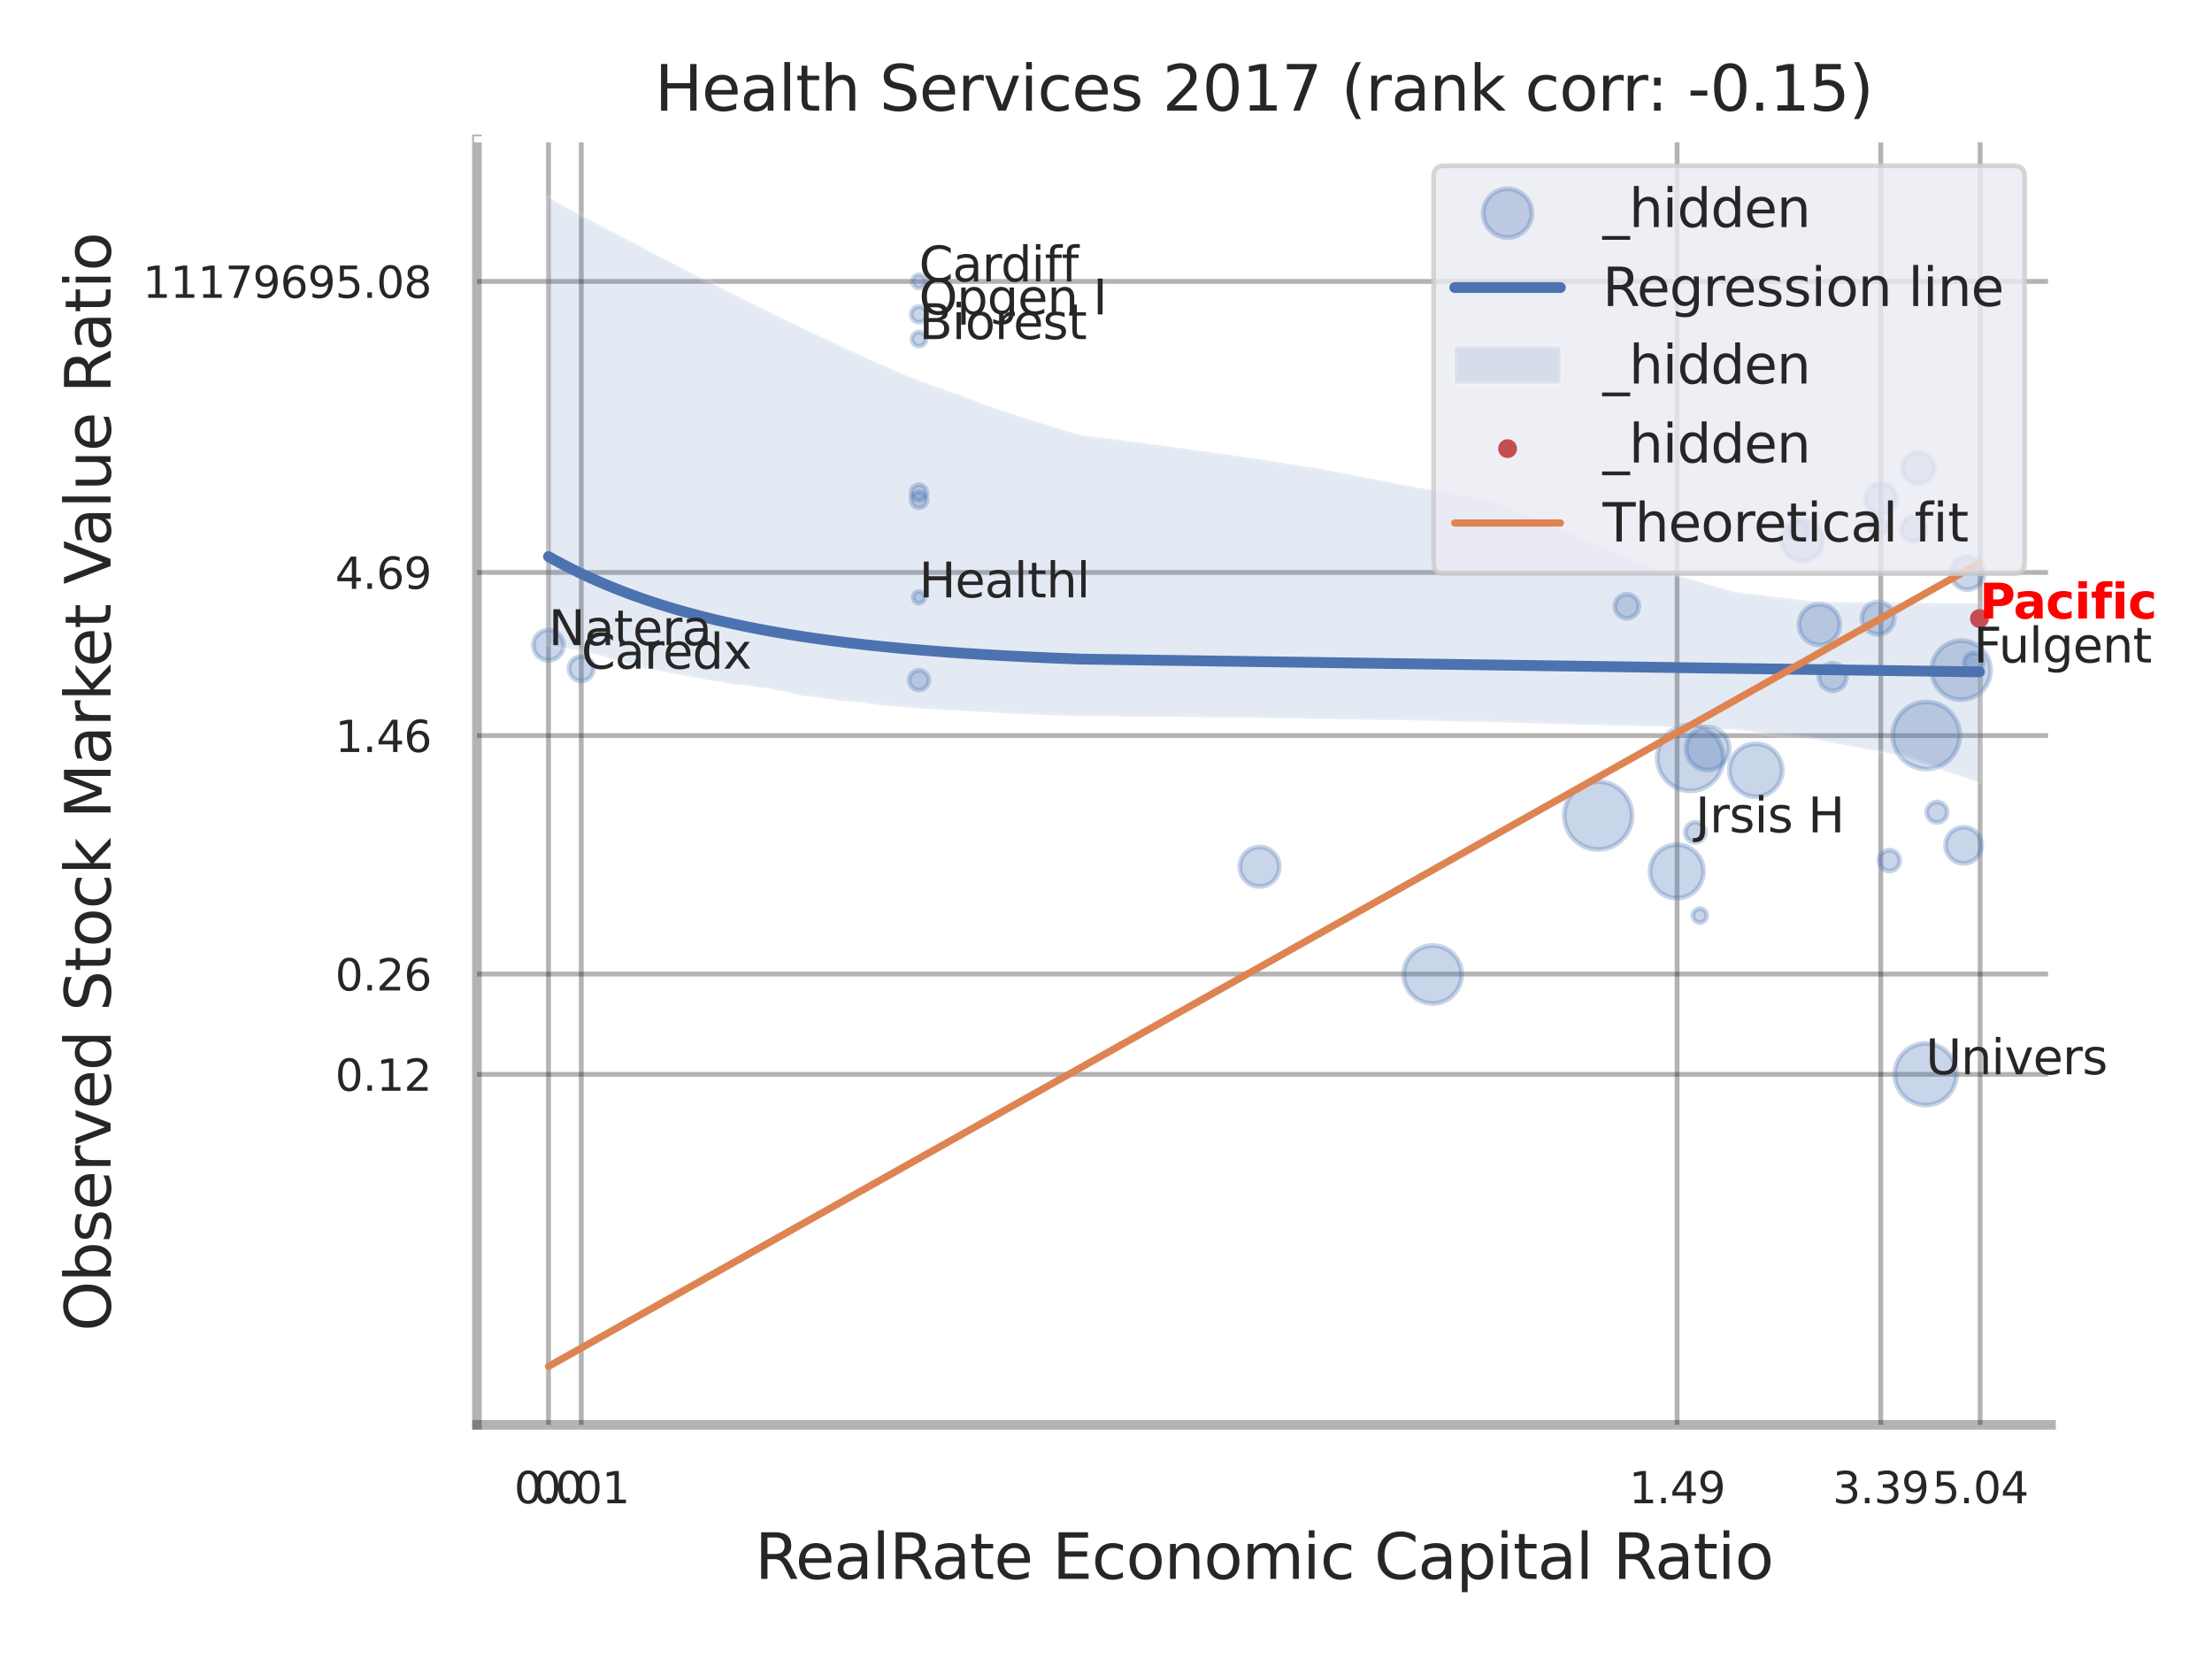 <?xml version="1.0" encoding="utf-8" standalone="no"?>
<!DOCTYPE svg PUBLIC "-//W3C//DTD SVG 1.1//EN"
  "http://www.w3.org/Graphics/SVG/1.1/DTD/svg11.dtd">
<svg xmlns:xlink="http://www.w3.org/1999/xlink" width="460.8pt" height="345.6pt" viewBox="0 0 460.8 345.6" xmlns="http://www.w3.org/2000/svg" version="1.1">
 <defs>
  <style type="text/css">*{stroke-linejoin: round; stroke-linecap: butt}</style>
 </defs>
 <g id="figure_1">
  <g id="patch_1">
   <path d="M 0 345.6 
L 460.8 345.6 
L 460.8 0 
L 0 0 
z
" style="fill: #ffffff"/>
  </g>
  <g id="axes_1">
   <g id="patch_2">
    <path d="M 99.36 296.82 
L 427.263 296.82 
L 427.263 29.04 
L 99.36 29.04 
z
" style="fill: #ffffff"/>
   </g>
   <g id="matplotlib.axis_1">
    <g id="xtick_1">
     <g id="line2d_1">
      <path d="M 114.26 296.82 
L 114.26 29.04 
" clip-path="url(#pc232ce99a7)" style="fill: none; stroke: #000000; stroke-opacity: 0.3; stroke-linecap: round"/>
     </g>
     <g id="text_1">
      <!-- 0.0 -->
      <g style="fill: #262626" transform="translate(107.104 313.159) scale(0.09 -0.09)">
       <defs>
        <path id="DejaVuSans-30" d="M 2034 4250 
Q 1547 4250 1301 3770 
Q 1056 3291 1056 2328 
Q 1056 1369 1301 889 
Q 1547 409 2034 409 
Q 2525 409 2770 889 
Q 3016 1369 3016 2328 
Q 3016 3291 2770 3770 
Q 2525 4250 2034 4250 
z
M 2034 4750 
Q 2819 4750 3233 4129 
Q 3647 3509 3647 2328 
Q 3647 1150 3233 529 
Q 2819 -91 2034 -91 
Q 1250 -91 836 529 
Q 422 1150 422 2328 
Q 422 3509 836 4129 
Q 1250 4750 2034 4750 
z
" transform="scale(0.016)"/>
        <path id="DejaVuSans-2e" d="M 684 794 
L 1344 794 
L 1344 0 
L 684 0 
L 684 794 
z
" transform="scale(0.016)"/>
       </defs>
       <use xlink:href="#DejaVuSans-30"/>
       <use xlink:href="#DejaVuSans-2e" transform="translate(63.623 0)"/>
       <use xlink:href="#DejaVuSans-30" transform="translate(95.41 0)"/>
      </g>
     </g>
    </g>
    <g id="xtick_2">
     <g id="line2d_2">
      <path d="M 121.086 296.82 
L 121.086 29.04 
" clip-path="url(#pc232ce99a7)" style="fill: none; stroke: #000000; stroke-opacity: 0.3; stroke-linecap: round"/>
     </g>
     <g id="text_2">
      <!-- 0.01 -->
      <g style="fill: #262626" transform="translate(111.067 313.159) scale(0.09 -0.09)">
       <defs>
        <path id="DejaVuSans-31" d="M 794 531 
L 1825 531 
L 1825 4091 
L 703 3866 
L 703 4441 
L 1819 4666 
L 2450 4666 
L 2450 531 
L 3481 531 
L 3481 0 
L 794 0 
L 794 531 
z
" transform="scale(0.016)"/>
       </defs>
       <use xlink:href="#DejaVuSans-30"/>
       <use xlink:href="#DejaVuSans-2e" transform="translate(63.623 0)"/>
       <use xlink:href="#DejaVuSans-30" transform="translate(95.41 0)"/>
       <use xlink:href="#DejaVuSans-31" transform="translate(159.033 0)"/>
      </g>
     </g>
    </g>
    <g id="xtick_3">
     <g id="line2d_3">
      <path d="M 349.369 296.82 
L 349.369 29.04 
" clip-path="url(#pc232ce99a7)" style="fill: none; stroke: #000000; stroke-opacity: 0.3; stroke-linecap: round"/>
     </g>
     <g id="text_3">
      <!-- 1.49 -->
      <g style="fill: #262626" transform="translate(339.349 313.159) scale(0.09 -0.09)">
       <defs>
        <path id="DejaVuSans-34" d="M 2419 4116 
L 825 1625 
L 2419 1625 
L 2419 4116 
z
M 2253 4666 
L 3047 4666 
L 3047 1625 
L 3713 1625 
L 3713 1100 
L 3047 1100 
L 3047 0 
L 2419 0 
L 2419 1100 
L 313 1100 
L 313 1709 
L 2253 4666 
z
" transform="scale(0.016)"/>
        <path id="DejaVuSans-39" d="M 703 97 
L 703 672 
Q 941 559 1184 500 
Q 1428 441 1663 441 
Q 2288 441 2617 861 
Q 2947 1281 2994 2138 
Q 2813 1869 2534 1725 
Q 2256 1581 1919 1581 
Q 1219 1581 811 2004 
Q 403 2428 403 3163 
Q 403 3881 828 4315 
Q 1253 4750 1959 4750 
Q 2769 4750 3195 4129 
Q 3622 3509 3622 2328 
Q 3622 1225 3098 567 
Q 2575 -91 1691 -91 
Q 1453 -91 1209 -44 
Q 966 3 703 97 
z
M 1959 2075 
Q 2384 2075 2632 2365 
Q 2881 2656 2881 3163 
Q 2881 3666 2632 3958 
Q 2384 4250 1959 4250 
Q 1534 4250 1286 3958 
Q 1038 3666 1038 3163 
Q 1038 2656 1286 2365 
Q 1534 2075 1959 2075 
z
" transform="scale(0.016)"/>
       </defs>
       <use xlink:href="#DejaVuSans-31"/>
       <use xlink:href="#DejaVuSans-2e" transform="translate(63.623 0)"/>
       <use xlink:href="#DejaVuSans-34" transform="translate(95.41 0)"/>
       <use xlink:href="#DejaVuSans-39" transform="translate(159.033 0)"/>
      </g>
     </g>
    </g>
    <g id="xtick_4">
     <g id="line2d_4">
      <path d="M 391.8 296.82 
L 391.8 29.04 
" clip-path="url(#pc232ce99a7)" style="fill: none; stroke: #000000; stroke-opacity: 0.3; stroke-linecap: round"/>
     </g>
     <g id="text_4">
      <!-- 3.39 -->
      <g style="fill: #262626" transform="translate(381.78 313.159) scale(0.09 -0.09)">
       <defs>
        <path id="DejaVuSans-33" d="M 2597 2516 
Q 3050 2419 3304 2112 
Q 3559 1806 3559 1356 
Q 3559 666 3084 287 
Q 2609 -91 1734 -91 
Q 1441 -91 1130 -33 
Q 819 25 488 141 
L 488 750 
Q 750 597 1062 519 
Q 1375 441 1716 441 
Q 2309 441 2620 675 
Q 2931 909 2931 1356 
Q 2931 1769 2642 2001 
Q 2353 2234 1838 2234 
L 1294 2234 
L 1294 2753 
L 1863 2753 
Q 2328 2753 2575 2939 
Q 2822 3125 2822 3475 
Q 2822 3834 2567 4026 
Q 2313 4219 1838 4219 
Q 1578 4219 1281 4162 
Q 984 4106 628 3988 
L 628 4550 
Q 988 4650 1302 4700 
Q 1616 4750 1894 4750 
Q 2613 4750 3031 4423 
Q 3450 4097 3450 3541 
Q 3450 3153 3228 2886 
Q 3006 2619 2597 2516 
z
" transform="scale(0.016)"/>
       </defs>
       <use xlink:href="#DejaVuSans-33"/>
       <use xlink:href="#DejaVuSans-2e" transform="translate(63.623 0)"/>
       <use xlink:href="#DejaVuSans-33" transform="translate(95.41 0)"/>
       <use xlink:href="#DejaVuSans-39" transform="translate(159.033 0)"/>
      </g>
     </g>
    </g>
    <g id="xtick_5">
     <g id="line2d_5">
      <path d="M 412.498 296.82 
L 412.498 29.04 
" clip-path="url(#pc232ce99a7)" style="fill: none; stroke: #000000; stroke-opacity: 0.3; stroke-linecap: round"/>
     </g>
     <g id="text_5">
      <!-- 5.04 -->
      <g style="fill: #262626" transform="translate(402.478 313.159) scale(0.09 -0.09)">
       <defs>
        <path id="DejaVuSans-35" d="M 691 4666 
L 3169 4666 
L 3169 4134 
L 1269 4134 
L 1269 2991 
Q 1406 3038 1543 3061 
Q 1681 3084 1819 3084 
Q 2600 3084 3056 2656 
Q 3513 2228 3513 1497 
Q 3513 744 3044 326 
Q 2575 -91 1722 -91 
Q 1428 -91 1123 -41 
Q 819 9 494 109 
L 494 744 
Q 775 591 1075 516 
Q 1375 441 1709 441 
Q 2250 441 2565 725 
Q 2881 1009 2881 1497 
Q 2881 1984 2565 2268 
Q 2250 2553 1709 2553 
Q 1456 2553 1204 2497 
Q 953 2441 691 2322 
L 691 4666 
z
" transform="scale(0.016)"/>
       </defs>
       <use xlink:href="#DejaVuSans-35"/>
       <use xlink:href="#DejaVuSans-2e" transform="translate(63.623 0)"/>
       <use xlink:href="#DejaVuSans-30" transform="translate(95.41 0)"/>
       <use xlink:href="#DejaVuSans-34" transform="translate(159.033 0)"/>
      </g>
     </g>
    </g>
    <g id="xtick_6"/>
    <g id="xtick_7"/>
    <g id="xtick_8"/>
    <g id="text_6">
     <!-- RealRate Economic Capital Ratio -->
     <g style="fill: #262626" transform="translate(157.258 328.908) scale(0.13 -0.13)">
      <defs>
       <path id="DejaVuSans-52" d="M 2841 2188 
Q 3044 2119 3236 1894 
Q 3428 1669 3622 1275 
L 4263 0 
L 3584 0 
L 2988 1197 
Q 2756 1666 2539 1819 
Q 2322 1972 1947 1972 
L 1259 1972 
L 1259 0 
L 628 0 
L 628 4666 
L 2053 4666 
Q 2853 4666 3247 4331 
Q 3641 3997 3641 3322 
Q 3641 2881 3436 2590 
Q 3231 2300 2841 2188 
z
M 1259 4147 
L 1259 2491 
L 2053 2491 
Q 2509 2491 2742 2702 
Q 2975 2913 2975 3322 
Q 2975 3731 2742 3939 
Q 2509 4147 2053 4147 
L 1259 4147 
z
" transform="scale(0.016)"/>
       <path id="DejaVuSans-65" d="M 3597 1894 
L 3597 1613 
L 953 1613 
Q 991 1019 1311 708 
Q 1631 397 2203 397 
Q 2534 397 2845 478 
Q 3156 559 3463 722 
L 3463 178 
Q 3153 47 2828 -22 
Q 2503 -91 2169 -91 
Q 1331 -91 842 396 
Q 353 884 353 1716 
Q 353 2575 817 3079 
Q 1281 3584 2069 3584 
Q 2775 3584 3186 3129 
Q 3597 2675 3597 1894 
z
M 3022 2063 
Q 3016 2534 2758 2815 
Q 2500 3097 2075 3097 
Q 1594 3097 1305 2825 
Q 1016 2553 972 2059 
L 3022 2063 
z
" transform="scale(0.016)"/>
       <path id="DejaVuSans-61" d="M 2194 1759 
Q 1497 1759 1228 1600 
Q 959 1441 959 1056 
Q 959 750 1161 570 
Q 1363 391 1709 391 
Q 2188 391 2477 730 
Q 2766 1069 2766 1631 
L 2766 1759 
L 2194 1759 
z
M 3341 1997 
L 3341 0 
L 2766 0 
L 2766 531 
Q 2569 213 2275 61 
Q 1981 -91 1556 -91 
Q 1019 -91 701 211 
Q 384 513 384 1019 
Q 384 1609 779 1909 
Q 1175 2209 1959 2209 
L 2766 2209 
L 2766 2266 
Q 2766 2663 2505 2880 
Q 2244 3097 1772 3097 
Q 1472 3097 1187 3025 
Q 903 2953 641 2809 
L 641 3341 
Q 956 3463 1253 3523 
Q 1550 3584 1831 3584 
Q 2591 3584 2966 3190 
Q 3341 2797 3341 1997 
z
" transform="scale(0.016)"/>
       <path id="DejaVuSans-6c" d="M 603 4863 
L 1178 4863 
L 1178 0 
L 603 0 
L 603 4863 
z
" transform="scale(0.016)"/>
       <path id="DejaVuSans-74" d="M 1172 4494 
L 1172 3500 
L 2356 3500 
L 2356 3053 
L 1172 3053 
L 1172 1153 
Q 1172 725 1289 603 
Q 1406 481 1766 481 
L 2356 481 
L 2356 0 
L 1766 0 
Q 1100 0 847 248 
Q 594 497 594 1153 
L 594 3053 
L 172 3053 
L 172 3500 
L 594 3500 
L 594 4494 
L 1172 4494 
z
" transform="scale(0.016)"/>
       <path id="DejaVuSans-20" transform="scale(0.016)"/>
       <path id="DejaVuSans-45" d="M 628 4666 
L 3578 4666 
L 3578 4134 
L 1259 4134 
L 1259 2753 
L 3481 2753 
L 3481 2222 
L 1259 2222 
L 1259 531 
L 3634 531 
L 3634 0 
L 628 0 
L 628 4666 
z
" transform="scale(0.016)"/>
       <path id="DejaVuSans-63" d="M 3122 3366 
L 3122 2828 
Q 2878 2963 2633 3030 
Q 2388 3097 2138 3097 
Q 1578 3097 1268 2742 
Q 959 2388 959 1747 
Q 959 1106 1268 751 
Q 1578 397 2138 397 
Q 2388 397 2633 464 
Q 2878 531 3122 666 
L 3122 134 
Q 2881 22 2623 -34 
Q 2366 -91 2075 -91 
Q 1284 -91 818 406 
Q 353 903 353 1747 
Q 353 2603 823 3093 
Q 1294 3584 2113 3584 
Q 2378 3584 2631 3529 
Q 2884 3475 3122 3366 
z
" transform="scale(0.016)"/>
       <path id="DejaVuSans-6f" d="M 1959 3097 
Q 1497 3097 1228 2736 
Q 959 2375 959 1747 
Q 959 1119 1226 758 
Q 1494 397 1959 397 
Q 2419 397 2687 759 
Q 2956 1122 2956 1747 
Q 2956 2369 2687 2733 
Q 2419 3097 1959 3097 
z
M 1959 3584 
Q 2709 3584 3137 3096 
Q 3566 2609 3566 1747 
Q 3566 888 3137 398 
Q 2709 -91 1959 -91 
Q 1206 -91 779 398 
Q 353 888 353 1747 
Q 353 2609 779 3096 
Q 1206 3584 1959 3584 
z
" transform="scale(0.016)"/>
       <path id="DejaVuSans-6e" d="M 3513 2113 
L 3513 0 
L 2938 0 
L 2938 2094 
Q 2938 2591 2744 2837 
Q 2550 3084 2163 3084 
Q 1697 3084 1428 2787 
Q 1159 2491 1159 1978 
L 1159 0 
L 581 0 
L 581 3500 
L 1159 3500 
L 1159 2956 
Q 1366 3272 1645 3428 
Q 1925 3584 2291 3584 
Q 2894 3584 3203 3211 
Q 3513 2838 3513 2113 
z
" transform="scale(0.016)"/>
       <path id="DejaVuSans-6d" d="M 3328 2828 
Q 3544 3216 3844 3400 
Q 4144 3584 4550 3584 
Q 5097 3584 5394 3201 
Q 5691 2819 5691 2113 
L 5691 0 
L 5113 0 
L 5113 2094 
Q 5113 2597 4934 2840 
Q 4756 3084 4391 3084 
Q 3944 3084 3684 2787 
Q 3425 2491 3425 1978 
L 3425 0 
L 2847 0 
L 2847 2094 
Q 2847 2600 2669 2842 
Q 2491 3084 2119 3084 
Q 1678 3084 1418 2786 
Q 1159 2488 1159 1978 
L 1159 0 
L 581 0 
L 581 3500 
L 1159 3500 
L 1159 2956 
Q 1356 3278 1631 3431 
Q 1906 3584 2284 3584 
Q 2666 3584 2933 3390 
Q 3200 3197 3328 2828 
z
" transform="scale(0.016)"/>
       <path id="DejaVuSans-69" d="M 603 3500 
L 1178 3500 
L 1178 0 
L 603 0 
L 603 3500 
z
M 603 4863 
L 1178 4863 
L 1178 4134 
L 603 4134 
L 603 4863 
z
" transform="scale(0.016)"/>
       <path id="DejaVuSans-43" d="M 4122 4306 
L 4122 3641 
Q 3803 3938 3442 4084 
Q 3081 4231 2675 4231 
Q 1875 4231 1450 3742 
Q 1025 3253 1025 2328 
Q 1025 1406 1450 917 
Q 1875 428 2675 428 
Q 3081 428 3442 575 
Q 3803 722 4122 1019 
L 4122 359 
Q 3791 134 3420 21 
Q 3050 -91 2638 -91 
Q 1578 -91 968 557 
Q 359 1206 359 2328 
Q 359 3453 968 4101 
Q 1578 4750 2638 4750 
Q 3056 4750 3426 4639 
Q 3797 4528 4122 4306 
z
" transform="scale(0.016)"/>
       <path id="DejaVuSans-70" d="M 1159 525 
L 1159 -1331 
L 581 -1331 
L 581 3500 
L 1159 3500 
L 1159 2969 
Q 1341 3281 1617 3432 
Q 1894 3584 2278 3584 
Q 2916 3584 3314 3078 
Q 3713 2572 3713 1747 
Q 3713 922 3314 415 
Q 2916 -91 2278 -91 
Q 1894 -91 1617 61 
Q 1341 213 1159 525 
z
M 3116 1747 
Q 3116 2381 2855 2742 
Q 2594 3103 2138 3103 
Q 1681 3103 1420 2742 
Q 1159 2381 1159 1747 
Q 1159 1113 1420 752 
Q 1681 391 2138 391 
Q 2594 391 2855 752 
Q 3116 1113 3116 1747 
z
" transform="scale(0.016)"/>
      </defs>
      <use xlink:href="#DejaVuSans-52"/>
      <use xlink:href="#DejaVuSans-65" transform="translate(64.982 0)"/>
      <use xlink:href="#DejaVuSans-61" transform="translate(126.506 0)"/>
      <use xlink:href="#DejaVuSans-6c" transform="translate(187.785 0)"/>
      <use xlink:href="#DejaVuSans-52" transform="translate(215.568 0)"/>
      <use xlink:href="#DejaVuSans-61" transform="translate(282.801 0)"/>
      <use xlink:href="#DejaVuSans-74" transform="translate(344.08 0)"/>
      <use xlink:href="#DejaVuSans-65" transform="translate(383.289 0)"/>
      <use xlink:href="#DejaVuSans-20" transform="translate(444.812 0)"/>
      <use xlink:href="#DejaVuSans-45" transform="translate(476.6 0)"/>
      <use xlink:href="#DejaVuSans-63" transform="translate(539.783 0)"/>
      <use xlink:href="#DejaVuSans-6f" transform="translate(594.764 0)"/>
      <use xlink:href="#DejaVuSans-6e" transform="translate(655.945 0)"/>
      <use xlink:href="#DejaVuSans-6f" transform="translate(719.324 0)"/>
      <use xlink:href="#DejaVuSans-6d" transform="translate(780.506 0)"/>
      <use xlink:href="#DejaVuSans-69" transform="translate(877.918 0)"/>
      <use xlink:href="#DejaVuSans-63" transform="translate(905.701 0)"/>
      <use xlink:href="#DejaVuSans-20" transform="translate(960.682 0)"/>
      <use xlink:href="#DejaVuSans-43" transform="translate(992.469 0)"/>
      <use xlink:href="#DejaVuSans-61" transform="translate(1062.293 0)"/>
      <use xlink:href="#DejaVuSans-70" transform="translate(1123.572 0)"/>
      <use xlink:href="#DejaVuSans-69" transform="translate(1187.049 0)"/>
      <use xlink:href="#DejaVuSans-74" transform="translate(1214.832 0)"/>
      <use xlink:href="#DejaVuSans-61" transform="translate(1254.041 0)"/>
      <use xlink:href="#DejaVuSans-6c" transform="translate(1315.32 0)"/>
      <use xlink:href="#DejaVuSans-20" transform="translate(1343.104 0)"/>
      <use xlink:href="#DejaVuSans-52" transform="translate(1374.891 0)"/>
      <use xlink:href="#DejaVuSans-61" transform="translate(1442.123 0)"/>
      <use xlink:href="#DejaVuSans-74" transform="translate(1503.402 0)"/>
      <use xlink:href="#DejaVuSans-69" transform="translate(1542.611 0)"/>
      <use xlink:href="#DejaVuSans-6f" transform="translate(1570.395 0)"/>
     </g>
    </g>
   </g>
   <g id="matplotlib.axis_2">
    <g id="ytick_1">
     <g id="line2d_6">
      <path d="M 99.36 223.807 
L 427.263 223.807 
" clip-path="url(#pc232ce99a7)" style="fill: none; stroke: #000000; stroke-opacity: 0.3; stroke-linecap: round"/>
     </g>
     <g id="text_7">
      <!-- 0.12 -->
      <g style="fill: #262626" transform="translate(69.821 227.227) scale(0.09 -0.09)">
       <defs>
        <path id="DejaVuSans-32" d="M 1228 531 
L 3431 531 
L 3431 0 
L 469 0 
L 469 531 
Q 828 903 1448 1529 
Q 2069 2156 2228 2338 
Q 2531 2678 2651 2914 
Q 2772 3150 2772 3378 
Q 2772 3750 2511 3984 
Q 2250 4219 1831 4219 
Q 1534 4219 1204 4116 
Q 875 4013 500 3803 
L 500 4441 
Q 881 4594 1212 4672 
Q 1544 4750 1819 4750 
Q 2544 4750 2975 4387 
Q 3406 4025 3406 3419 
Q 3406 3131 3298 2873 
Q 3191 2616 2906 2266 
Q 2828 2175 2409 1742 
Q 1991 1309 1228 531 
z
" transform="scale(0.016)"/>
       </defs>
       <use xlink:href="#DejaVuSans-30"/>
       <use xlink:href="#DejaVuSans-2e" transform="translate(63.623 0)"/>
       <use xlink:href="#DejaVuSans-31" transform="translate(95.41 0)"/>
       <use xlink:href="#DejaVuSans-32" transform="translate(159.033 0)"/>
      </g>
     </g>
    </g>
    <g id="ytick_2">
     <g id="line2d_7">
      <path d="M 99.36 202.913 
L 427.263 202.913 
" clip-path="url(#pc232ce99a7)" style="fill: none; stroke: #000000; stroke-opacity: 0.3; stroke-linecap: round"/>
     </g>
     <g id="text_8">
      <!-- 0.26 -->
      <g style="fill: #262626" transform="translate(69.821 206.332) scale(0.09 -0.09)">
       <defs>
        <path id="DejaVuSans-36" d="M 2113 2584 
Q 1688 2584 1439 2293 
Q 1191 2003 1191 1497 
Q 1191 994 1439 701 
Q 1688 409 2113 409 
Q 2538 409 2786 701 
Q 3034 994 3034 1497 
Q 3034 2003 2786 2293 
Q 2538 2584 2113 2584 
z
M 3366 4563 
L 3366 3988 
Q 3128 4100 2886 4159 
Q 2644 4219 2406 4219 
Q 1781 4219 1451 3797 
Q 1122 3375 1075 2522 
Q 1259 2794 1537 2939 
Q 1816 3084 2150 3084 
Q 2853 3084 3261 2657 
Q 3669 2231 3669 1497 
Q 3669 778 3244 343 
Q 2819 -91 2113 -91 
Q 1303 -91 875 529 
Q 447 1150 447 2328 
Q 447 3434 972 4092 
Q 1497 4750 2381 4750 
Q 2619 4750 2861 4703 
Q 3103 4656 3366 4563 
z
" transform="scale(0.016)"/>
       </defs>
       <use xlink:href="#DejaVuSans-30"/>
       <use xlink:href="#DejaVuSans-2e" transform="translate(63.623 0)"/>
       <use xlink:href="#DejaVuSans-32" transform="translate(95.41 0)"/>
       <use xlink:href="#DejaVuSans-36" transform="translate(159.033 0)"/>
      </g>
     </g>
    </g>
    <g id="ytick_3">
     <g id="line2d_8">
      <path d="M 99.36 153.236 
L 427.263 153.236 
" clip-path="url(#pc232ce99a7)" style="fill: none; stroke: #000000; stroke-opacity: 0.3; stroke-linecap: round"/>
     </g>
     <g id="text_9">
      <!-- 1.46 -->
      <g style="fill: #262626" transform="translate(69.821 156.656) scale(0.09 -0.09)">
       <use xlink:href="#DejaVuSans-31"/>
       <use xlink:href="#DejaVuSans-2e" transform="translate(63.623 0)"/>
       <use xlink:href="#DejaVuSans-34" transform="translate(95.41 0)"/>
       <use xlink:href="#DejaVuSans-36" transform="translate(159.033 0)"/>
      </g>
     </g>
    </g>
    <g id="ytick_4">
     <g id="line2d_9">
      <path d="M 99.36 119.247 
L 427.263 119.247 
" clip-path="url(#pc232ce99a7)" style="fill: none; stroke: #000000; stroke-opacity: 0.3; stroke-linecap: round"/>
     </g>
     <g id="text_10">
      <!-- 4.69 -->
      <g style="fill: #262626" transform="translate(69.821 122.666) scale(0.09 -0.09)">
       <use xlink:href="#DejaVuSans-34"/>
       <use xlink:href="#DejaVuSans-2e" transform="translate(63.623 0)"/>
       <use xlink:href="#DejaVuSans-36" transform="translate(95.41 0)"/>
       <use xlink:href="#DejaVuSans-39" transform="translate(159.033 0)"/>
      </g>
     </g>
    </g>
    <g id="ytick_5">
     <g id="line2d_10">
      <path d="M 99.36 58.626 
L 427.263 58.626 
" clip-path="url(#pc232ce99a7)" style="fill: none; stroke: #000000; stroke-opacity: 0.3; stroke-linecap: round"/>
     </g>
     <g id="text_11">
      <!-- 11179695.08 -->
      <g style="fill: #262626" transform="translate(29.737 62.045) scale(0.09 -0.09)">
       <defs>
        <path id="DejaVuSans-37" d="M 525 4666 
L 3525 4666 
L 3525 4397 
L 1831 0 
L 1172 0 
L 2766 4134 
L 525 4134 
L 525 4666 
z
" transform="scale(0.016)"/>
        <path id="DejaVuSans-38" d="M 2034 2216 
Q 1584 2216 1326 1975 
Q 1069 1734 1069 1313 
Q 1069 891 1326 650 
Q 1584 409 2034 409 
Q 2484 409 2743 651 
Q 3003 894 3003 1313 
Q 3003 1734 2745 1975 
Q 2488 2216 2034 2216 
z
M 1403 2484 
Q 997 2584 770 2862 
Q 544 3141 544 3541 
Q 544 4100 942 4425 
Q 1341 4750 2034 4750 
Q 2731 4750 3128 4425 
Q 3525 4100 3525 3541 
Q 3525 3141 3298 2862 
Q 3072 2584 2669 2484 
Q 3125 2378 3379 2068 
Q 3634 1759 3634 1313 
Q 3634 634 3220 271 
Q 2806 -91 2034 -91 
Q 1263 -91 848 271 
Q 434 634 434 1313 
Q 434 1759 690 2068 
Q 947 2378 1403 2484 
z
M 1172 3481 
Q 1172 3119 1398 2916 
Q 1625 2713 2034 2713 
Q 2441 2713 2670 2916 
Q 2900 3119 2900 3481 
Q 2900 3844 2670 4047 
Q 2441 4250 2034 4250 
Q 1625 4250 1398 4047 
Q 1172 3844 1172 3481 
z
" transform="scale(0.016)"/>
       </defs>
       <use xlink:href="#DejaVuSans-31"/>
       <use xlink:href="#DejaVuSans-31" transform="translate(63.623 0)"/>
       <use xlink:href="#DejaVuSans-31" transform="translate(127.246 0)"/>
       <use xlink:href="#DejaVuSans-37" transform="translate(190.869 0)"/>
       <use xlink:href="#DejaVuSans-39" transform="translate(254.492 0)"/>
       <use xlink:href="#DejaVuSans-36" transform="translate(318.115 0)"/>
       <use xlink:href="#DejaVuSans-39" transform="translate(381.738 0)"/>
       <use xlink:href="#DejaVuSans-35" transform="translate(445.361 0)"/>
       <use xlink:href="#DejaVuSans-2e" transform="translate(508.984 0)"/>
       <use xlink:href="#DejaVuSans-30" transform="translate(540.771 0)"/>
       <use xlink:href="#DejaVuSans-38" transform="translate(604.395 0)"/>
      </g>
     </g>
    </g>
    <g id="ytick_6"/>
    <g id="ytick_7"/>
    <g id="ytick_8"/>
    <g id="ytick_9"/>
    <g id="ytick_10"/>
    <g id="text_12">
     <!-- Observed Stock Market Value Ratio -->
     <g style="fill: #262626" transform="translate(23.034 277.332) rotate(-90) scale(0.13 -0.13)">
      <defs>
       <path id="DejaVuSans-4f" d="M 2522 4238 
Q 1834 4238 1429 3725 
Q 1025 3213 1025 2328 
Q 1025 1447 1429 934 
Q 1834 422 2522 422 
Q 3209 422 3611 934 
Q 4013 1447 4013 2328 
Q 4013 3213 3611 3725 
Q 3209 4238 2522 4238 
z
M 2522 4750 
Q 3503 4750 4090 4092 
Q 4678 3434 4678 2328 
Q 4678 1225 4090 567 
Q 3503 -91 2522 -91 
Q 1538 -91 948 565 
Q 359 1222 359 2328 
Q 359 3434 948 4092 
Q 1538 4750 2522 4750 
z
" transform="scale(0.016)"/>
       <path id="DejaVuSans-62" d="M 3116 1747 
Q 3116 2381 2855 2742 
Q 2594 3103 2138 3103 
Q 1681 3103 1420 2742 
Q 1159 2381 1159 1747 
Q 1159 1113 1420 752 
Q 1681 391 2138 391 
Q 2594 391 2855 752 
Q 3116 1113 3116 1747 
z
M 1159 2969 
Q 1341 3281 1617 3432 
Q 1894 3584 2278 3584 
Q 2916 3584 3314 3078 
Q 3713 2572 3713 1747 
Q 3713 922 3314 415 
Q 2916 -91 2278 -91 
Q 1894 -91 1617 61 
Q 1341 213 1159 525 
L 1159 0 
L 581 0 
L 581 4863 
L 1159 4863 
L 1159 2969 
z
" transform="scale(0.016)"/>
       <path id="DejaVuSans-73" d="M 2834 3397 
L 2834 2853 
Q 2591 2978 2328 3040 
Q 2066 3103 1784 3103 
Q 1356 3103 1142 2972 
Q 928 2841 928 2578 
Q 928 2378 1081 2264 
Q 1234 2150 1697 2047 
L 1894 2003 
Q 2506 1872 2764 1633 
Q 3022 1394 3022 966 
Q 3022 478 2636 193 
Q 2250 -91 1575 -91 
Q 1294 -91 989 -36 
Q 684 19 347 128 
L 347 722 
Q 666 556 975 473 
Q 1284 391 1588 391 
Q 1994 391 2212 530 
Q 2431 669 2431 922 
Q 2431 1156 2273 1281 
Q 2116 1406 1581 1522 
L 1381 1569 
Q 847 1681 609 1914 
Q 372 2147 372 2553 
Q 372 3047 722 3315 
Q 1072 3584 1716 3584 
Q 2034 3584 2315 3537 
Q 2597 3491 2834 3397 
z
" transform="scale(0.016)"/>
       <path id="DejaVuSans-72" d="M 2631 2963 
Q 2534 3019 2420 3045 
Q 2306 3072 2169 3072 
Q 1681 3072 1420 2755 
Q 1159 2438 1159 1844 
L 1159 0 
L 581 0 
L 581 3500 
L 1159 3500 
L 1159 2956 
Q 1341 3275 1631 3429 
Q 1922 3584 2338 3584 
Q 2397 3584 2469 3576 
Q 2541 3569 2628 3553 
L 2631 2963 
z
" transform="scale(0.016)"/>
       <path id="DejaVuSans-76" d="M 191 3500 
L 800 3500 
L 1894 563 
L 2988 3500 
L 3597 3500 
L 2284 0 
L 1503 0 
L 191 3500 
z
" transform="scale(0.016)"/>
       <path id="DejaVuSans-64" d="M 2906 2969 
L 2906 4863 
L 3481 4863 
L 3481 0 
L 2906 0 
L 2906 525 
Q 2725 213 2448 61 
Q 2172 -91 1784 -91 
Q 1150 -91 751 415 
Q 353 922 353 1747 
Q 353 2572 751 3078 
Q 1150 3584 1784 3584 
Q 2172 3584 2448 3432 
Q 2725 3281 2906 2969 
z
M 947 1747 
Q 947 1113 1208 752 
Q 1469 391 1925 391 
Q 2381 391 2643 752 
Q 2906 1113 2906 1747 
Q 2906 2381 2643 2742 
Q 2381 3103 1925 3103 
Q 1469 3103 1208 2742 
Q 947 2381 947 1747 
z
" transform="scale(0.016)"/>
       <path id="DejaVuSans-53" d="M 3425 4513 
L 3425 3897 
Q 3066 4069 2747 4153 
Q 2428 4238 2131 4238 
Q 1616 4238 1336 4038 
Q 1056 3838 1056 3469 
Q 1056 3159 1242 3001 
Q 1428 2844 1947 2747 
L 2328 2669 
Q 3034 2534 3370 2195 
Q 3706 1856 3706 1288 
Q 3706 609 3251 259 
Q 2797 -91 1919 -91 
Q 1588 -91 1214 -16 
Q 841 59 441 206 
L 441 856 
Q 825 641 1194 531 
Q 1563 422 1919 422 
Q 2459 422 2753 634 
Q 3047 847 3047 1241 
Q 3047 1584 2836 1778 
Q 2625 1972 2144 2069 
L 1759 2144 
Q 1053 2284 737 2584 
Q 422 2884 422 3419 
Q 422 4038 858 4394 
Q 1294 4750 2059 4750 
Q 2388 4750 2728 4690 
Q 3069 4631 3425 4513 
z
" transform="scale(0.016)"/>
       <path id="DejaVuSans-6b" d="M 581 4863 
L 1159 4863 
L 1159 1991 
L 2875 3500 
L 3609 3500 
L 1753 1863 
L 3688 0 
L 2938 0 
L 1159 1709 
L 1159 0 
L 581 0 
L 581 4863 
z
" transform="scale(0.016)"/>
       <path id="DejaVuSans-4d" d="M 628 4666 
L 1569 4666 
L 2759 1491 
L 3956 4666 
L 4897 4666 
L 4897 0 
L 4281 0 
L 4281 4097 
L 3078 897 
L 2444 897 
L 1241 4097 
L 1241 0 
L 628 0 
L 628 4666 
z
" transform="scale(0.016)"/>
       <path id="DejaVuSans-56" d="M 1831 0 
L 50 4666 
L 709 4666 
L 2188 738 
L 3669 4666 
L 4325 4666 
L 2547 0 
L 1831 0 
z
" transform="scale(0.016)"/>
       <path id="DejaVuSans-75" d="M 544 1381 
L 544 3500 
L 1119 3500 
L 1119 1403 
Q 1119 906 1312 657 
Q 1506 409 1894 409 
Q 2359 409 2629 706 
Q 2900 1003 2900 1516 
L 2900 3500 
L 3475 3500 
L 3475 0 
L 2900 0 
L 2900 538 
Q 2691 219 2414 64 
Q 2138 -91 1772 -91 
Q 1169 -91 856 284 
Q 544 659 544 1381 
z
M 1991 3584 
L 1991 3584 
z
" transform="scale(0.016)"/>
      </defs>
      <use xlink:href="#DejaVuSans-4f"/>
      <use xlink:href="#DejaVuSans-62" transform="translate(78.711 0)"/>
      <use xlink:href="#DejaVuSans-73" transform="translate(142.188 0)"/>
      <use xlink:href="#DejaVuSans-65" transform="translate(194.287 0)"/>
      <use xlink:href="#DejaVuSans-72" transform="translate(255.811 0)"/>
      <use xlink:href="#DejaVuSans-76" transform="translate(296.924 0)"/>
      <use xlink:href="#DejaVuSans-65" transform="translate(356.104 0)"/>
      <use xlink:href="#DejaVuSans-64" transform="translate(417.627 0)"/>
      <use xlink:href="#DejaVuSans-20" transform="translate(481.104 0)"/>
      <use xlink:href="#DejaVuSans-53" transform="translate(512.891 0)"/>
      <use xlink:href="#DejaVuSans-74" transform="translate(576.367 0)"/>
      <use xlink:href="#DejaVuSans-6f" transform="translate(615.576 0)"/>
      <use xlink:href="#DejaVuSans-63" transform="translate(676.758 0)"/>
      <use xlink:href="#DejaVuSans-6b" transform="translate(731.738 0)"/>
      <use xlink:href="#DejaVuSans-20" transform="translate(789.648 0)"/>
      <use xlink:href="#DejaVuSans-4d" transform="translate(821.436 0)"/>
      <use xlink:href="#DejaVuSans-61" transform="translate(907.715 0)"/>
      <use xlink:href="#DejaVuSans-72" transform="translate(968.994 0)"/>
      <use xlink:href="#DejaVuSans-6b" transform="translate(1010.107 0)"/>
      <use xlink:href="#DejaVuSans-65" transform="translate(1064.393 0)"/>
      <use xlink:href="#DejaVuSans-74" transform="translate(1125.916 0)"/>
      <use xlink:href="#DejaVuSans-20" transform="translate(1165.125 0)"/>
      <use xlink:href="#DejaVuSans-56" transform="translate(1196.912 0)"/>
      <use xlink:href="#DejaVuSans-61" transform="translate(1257.57 0)"/>
      <use xlink:href="#DejaVuSans-6c" transform="translate(1318.85 0)"/>
      <use xlink:href="#DejaVuSans-75" transform="translate(1346.633 0)"/>
      <use xlink:href="#DejaVuSans-65" transform="translate(1410.012 0)"/>
      <use xlink:href="#DejaVuSans-20" transform="translate(1471.535 0)"/>
      <use xlink:href="#DejaVuSans-52" transform="translate(1503.322 0)"/>
      <use xlink:href="#DejaVuSans-61" transform="translate(1570.555 0)"/>
      <use xlink:href="#DejaVuSans-74" transform="translate(1631.834 0)"/>
      <use xlink:href="#DejaVuSans-69" transform="translate(1671.043 0)"/>
      <use xlink:href="#DejaVuSans-6f" transform="translate(1698.826 0)"/>
     </g>
    </g>
   </g>
   <g id="PathCollection_1">
    <path d="M 375.428 116.878 
C 376.577 116.878 377.68 116.421 378.493 115.608 
C 379.306 114.795 379.763 113.692 379.763 112.542 
C 379.763 111.393 379.306 110.29 378.493 109.477 
C 377.68 108.664 376.577 108.207 375.428 108.207 
C 374.278 108.207 373.175 108.664 372.362 109.477 
C 371.549 110.29 371.092 111.393 371.092 112.542 
C 371.092 113.692 371.549 114.795 372.362 115.608 
C 373.175 116.421 374.278 116.878 375.428 116.878 
z
" clip-path="url(#pc232ce99a7)" style="fill: #4c72b0; fill-opacity: 0.3; stroke: #4c72b0; stroke-opacity: 0.3"/>
    <path d="M 393.591 181.449 
C 394.168 181.449 394.721 181.22 395.129 180.812 
C 395.538 180.403 395.767 179.85 395.767 179.273 
C 395.767 178.696 395.538 178.142 395.129 177.734 
C 394.721 177.326 394.168 177.097 393.591 177.097 
C 393.014 177.097 392.46 177.326 392.052 177.734 
C 391.644 178.142 391.414 178.696 391.414 179.273 
C 391.414 179.85 391.644 180.403 392.052 180.812 
C 392.46 181.22 393.014 181.449 393.591 181.449 
z
" clip-path="url(#pc232ce99a7)" style="fill: #4c72b0; fill-opacity: 0.3; stroke: #4c72b0; stroke-opacity: 0.3"/>
    <path d="M 398.677 112.782 
C 399.363 112.782 400.022 112.509 400.508 112.024 
C 400.993 111.538 401.266 110.879 401.266 110.192 
C 401.266 109.506 400.993 108.847 400.508 108.361 
C 400.022 107.876 399.363 107.603 398.677 107.603 
C 397.99 107.603 397.331 107.876 396.846 108.361 
C 396.36 108.847 396.087 109.506 396.087 110.192 
C 396.087 110.879 396.36 111.538 396.846 112.024 
C 397.331 112.509 397.99 112.782 398.677 112.782 
z
" clip-path="url(#pc232ce99a7)" style="fill: #4c72b0; fill-opacity: 0.3; stroke: #4c72b0; stroke-opacity: 0.3"/>
    <path d="M 403.514 171.332 
C 404.08 171.332 404.623 171.107 405.024 170.707 
C 405.424 170.307 405.649 169.764 405.649 169.198 
C 405.649 168.632 405.424 168.089 405.024 167.689 
C 404.623 167.288 404.08 167.063 403.514 167.063 
C 402.948 167.063 402.405 167.288 402.005 167.689 
C 401.605 168.089 401.38 168.632 401.38 169.198 
C 401.38 169.764 401.605 170.307 402.005 170.707 
C 402.405 171.107 402.948 171.332 403.514 171.332 
z
" clip-path="url(#pc232ce99a7)" style="fill: #4c72b0; fill-opacity: 0.3; stroke: #4c72b0; stroke-opacity: 0.3"/>
    <path d="M 401.154 230.22 
C 402.86 230.22 404.495 229.542 405.701 228.336 
C 406.907 227.13 407.585 225.495 407.585 223.789 
C 407.585 222.084 406.907 220.448 405.701 219.242 
C 404.495 218.036 402.86 217.359 401.154 217.359 
C 399.449 217.359 397.813 218.036 396.607 219.242 
C 395.401 220.448 394.724 222.084 394.724 223.789 
C 394.724 225.495 395.401 227.13 396.607 228.336 
C 397.813 229.542 399.449 230.22 401.154 230.22 
z
" clip-path="url(#pc232ce99a7)" style="fill: #4c72b0; fill-opacity: 0.3; stroke: #4c72b0; stroke-opacity: 0.3"/>
    <path d="M 391.861 107.198 
C 392.716 107.198 393.537 106.858 394.142 106.253 
C 394.747 105.648 395.087 104.827 395.087 103.971 
C 395.087 103.116 394.747 102.295 394.142 101.69 
C 393.537 101.085 392.716 100.745 391.861 100.745 
C 391.005 100.745 390.184 101.085 389.579 101.69 
C 388.974 102.295 388.634 103.116 388.634 103.971 
C 388.634 104.827 388.974 105.648 389.579 106.253 
C 390.184 106.858 391.005 107.198 391.861 107.198 
z
" clip-path="url(#pc232ce99a7)" style="fill: #4c72b0; fill-opacity: 0.3; stroke: #4c72b0; stroke-opacity: 0.3"/>
    <path d="M 262.397 184.67 
C 263.489 184.67 264.536 184.237 265.308 183.465 
C 266.08 182.693 266.514 181.645 266.514 180.554 
C 266.514 179.462 266.08 178.415 265.308 177.643 
C 264.536 176.871 263.489 176.437 262.397 176.437 
C 261.305 176.437 260.258 176.871 259.486 177.643 
C 258.714 178.415 258.28 179.462 258.28 180.554 
C 258.28 181.645 258.714 182.693 259.486 183.465 
C 260.258 184.237 261.305 184.67 262.397 184.67 
z
" clip-path="url(#pc232ce99a7)" style="fill: #4c72b0; fill-opacity: 0.3; stroke: #4c72b0; stroke-opacity: 0.3"/>
    <path d="M 391.325 111.604 
C 391.821 111.604 392.297 111.406 392.648 111.056 
C 392.999 110.705 393.196 110.229 393.196 109.732 
C 393.196 109.236 392.999 108.76 392.648 108.409 
C 392.297 108.058 391.821 107.861 391.325 107.861 
C 390.828 107.861 390.352 108.058 390.001 108.409 
C 389.651 108.76 389.453 109.236 389.453 109.732 
C 389.453 110.229 389.651 110.705 390.001 111.056 
C 390.352 111.406 390.828 111.604 391.325 111.604 
z
" clip-path="url(#pc232ce99a7)" style="fill: #4c72b0; fill-opacity: 0.3; stroke: #4c72b0; stroke-opacity: 0.3"/>
    <path d="M 191.444 60.003 
C 191.809 60.003 192.159 59.858 192.417 59.6 
C 192.675 59.342 192.82 58.991 192.82 58.626 
C 192.82 58.261 192.675 57.911 192.417 57.653 
C 192.159 57.395 191.809 57.25 191.444 57.25 
C 191.079 57.25 190.728 57.395 190.47 57.653 
C 190.212 57.911 190.067 58.261 190.067 58.626 
C 190.067 58.991 190.212 59.342 190.47 59.6 
C 190.728 59.858 191.079 60.003 191.444 60.003 
z
" clip-path="url(#pc232ce99a7)" style="fill: #4c72b0; fill-opacity: 0.3; stroke: #4c72b0; stroke-opacity: 0.3"/>
    <path d="M 401.28 160.183 
C 403.131 160.183 404.907 159.447 406.216 158.138 
C 407.525 156.83 408.26 155.054 408.26 153.203 
C 408.26 151.352 407.525 149.576 406.216 148.267 
C 404.907 146.958 403.131 146.223 401.28 146.223 
C 399.429 146.223 397.653 146.958 396.344 148.267 
C 395.035 149.576 394.3 151.352 394.3 153.203 
C 394.3 155.054 395.035 156.83 396.344 158.138 
C 397.653 159.447 399.429 160.183 401.28 160.183 
z
" clip-path="url(#pc232ce99a7)" style="fill: #4c72b0; fill-opacity: 0.3; stroke: #4c72b0; stroke-opacity: 0.3"/>
    <path d="M 191.444 143.745 
C 191.989 143.745 192.511 143.528 192.896 143.143 
C 193.282 142.757 193.498 142.235 193.498 141.69 
C 193.498 141.145 193.282 140.622 192.896 140.237 
C 192.511 139.852 191.989 139.635 191.444 139.635 
C 190.899 139.635 190.376 139.852 189.991 140.237 
C 189.606 140.622 189.389 141.145 189.389 141.69 
C 189.389 142.235 189.606 142.757 189.991 143.143 
C 190.376 143.528 190.899 143.745 191.444 143.745 
z
" clip-path="url(#pc232ce99a7)" style="fill: #4c72b0; fill-opacity: 0.3; stroke: #4c72b0; stroke-opacity: 0.3"/>
    <path d="M 391.245 132.154 
C 392.144 132.154 393.006 131.796 393.641 131.161 
C 394.277 130.525 394.634 129.663 394.634 128.764 
C 394.634 127.865 394.277 127.003 393.641 126.367 
C 393.006 125.731 392.144 125.374 391.245 125.374 
C 390.346 125.374 389.483 125.731 388.848 126.367 
C 388.212 127.003 387.855 127.865 387.855 128.764 
C 387.855 129.663 388.212 130.525 388.848 131.161 
C 389.483 131.796 390.346 132.154 391.245 132.154 
z
" clip-path="url(#pc232ce99a7)" style="fill: #4c72b0; fill-opacity: 0.3; stroke: #4c72b0; stroke-opacity: 0.3"/>
    <path d="M 365.761 165.963 
C 367.223 165.963 368.625 165.382 369.659 164.348 
C 370.693 163.314 371.274 161.912 371.274 160.45 
C 371.274 158.988 370.693 157.586 369.659 156.552 
C 368.625 155.519 367.223 154.938 365.761 154.938 
C 364.299 154.938 362.897 155.519 361.863 156.552 
C 360.83 157.586 360.249 158.988 360.249 160.45 
C 360.249 161.912 360.83 163.314 361.863 164.348 
C 362.897 165.382 364.299 165.963 365.761 165.963 
z
" clip-path="url(#pc232ce99a7)" style="fill: #4c72b0; fill-opacity: 0.3; stroke: #4c72b0; stroke-opacity: 0.3"/>
    <path d="M 379.01 134.366 
C 380.139 134.366 381.222 133.917 382.02 133.119 
C 382.819 132.321 383.267 131.238 383.267 130.109 
C 383.267 128.98 382.819 127.898 382.02 127.099 
C 381.222 126.301 380.139 125.853 379.01 125.853 
C 377.882 125.853 376.799 126.301 376.001 127.099 
C 375.202 127.898 374.754 128.98 374.754 130.109 
C 374.754 131.238 375.202 132.321 376.001 133.119 
C 376.799 133.917 377.882 134.366 379.01 134.366 
z
" clip-path="url(#pc232ce99a7)" style="fill: #4c72b0; fill-opacity: 0.3; stroke: #4c72b0; stroke-opacity: 0.3"/>
    <path d="M 352.123 164.747 
C 353.947 164.747 355.696 164.023 356.985 162.733 
C 358.275 161.444 358.999 159.695 358.999 157.871 
C 358.999 156.047 358.275 154.298 356.985 153.009 
C 355.696 151.719 353.947 150.995 352.123 150.995 
C 350.3 150.995 348.551 151.719 347.261 153.009 
C 345.972 154.298 345.247 156.047 345.247 157.871 
C 345.247 159.695 345.972 161.444 347.261 162.733 
C 348.551 164.023 350.3 164.747 352.123 164.747 
z
" clip-path="url(#pc232ce99a7)" style="fill: #4c72b0; fill-opacity: 0.3; stroke: #4c72b0; stroke-opacity: 0.3"/>
    <path d="M 332.927 176.964 
C 334.802 176.964 336.601 176.219 337.927 174.893 
C 339.253 173.567 339.998 171.768 339.998 169.893 
C 339.998 168.017 339.253 166.219 337.927 164.893 
C 336.601 163.567 334.802 162.821 332.927 162.821 
C 331.052 162.821 329.253 163.567 327.927 164.893 
C 326.601 166.219 325.856 168.017 325.856 169.893 
C 325.856 171.768 326.601 173.567 327.927 174.893 
C 329.253 176.219 331.052 176.964 332.927 176.964 
z
" clip-path="url(#pc232ce99a7)" style="fill: #4c72b0; fill-opacity: 0.3; stroke: #4c72b0; stroke-opacity: 0.3"/>
    <path d="M 408.539 145.757 
C 410.171 145.757 411.736 145.108 412.889 143.955 
C 414.043 142.801 414.691 141.236 414.691 139.605 
C 414.691 137.973 414.043 136.408 412.889 135.255 
C 411.736 134.101 410.171 133.453 408.539 133.453 
C 406.908 133.453 405.343 134.101 404.189 135.255 
C 403.036 136.408 402.387 137.973 402.387 139.605 
C 402.387 141.236 403.036 142.801 404.189 143.955 
C 405.343 145.108 406.908 145.757 408.539 145.757 
z
" clip-path="url(#pc232ce99a7)" style="fill: #4c72b0; fill-opacity: 0.3; stroke: #4c72b0; stroke-opacity: 0.3"/>
    <path d="M 409.062 179.859 
C 410.06 179.859 411.018 179.462 411.724 178.756 
C 412.43 178.05 412.827 177.092 412.827 176.094 
C 412.827 175.096 412.43 174.138 411.724 173.432 
C 411.018 172.726 410.06 172.329 409.062 172.329 
C 408.063 172.329 407.106 172.726 406.4 173.432 
C 405.694 174.138 405.297 175.096 405.297 176.094 
C 405.297 177.092 405.694 178.05 406.4 178.756 
C 407.106 179.462 408.063 179.859 409.062 179.859 
z
" clip-path="url(#pc232ce99a7)" style="fill: #4c72b0; fill-opacity: 0.3; stroke: #4c72b0; stroke-opacity: 0.3"/>
    <path d="M 354.1 192.174 
C 354.483 192.174 354.849 192.022 355.12 191.752 
C 355.39 191.481 355.542 191.114 355.542 190.732 
C 355.542 190.35 355.39 189.983 355.12 189.713 
C 354.849 189.442 354.483 189.291 354.1 189.291 
C 353.718 189.291 353.351 189.442 353.081 189.713 
C 352.811 189.983 352.659 190.35 352.659 190.732 
C 352.659 191.114 352.811 191.481 353.081 191.752 
C 353.351 192.022 353.718 192.174 354.1 192.174 
z
" clip-path="url(#pc232ce99a7)" style="fill: #4c72b0; fill-opacity: 0.3; stroke: #4c72b0; stroke-opacity: 0.3"/>
    <path d="M 399.629 100.801 
C 400.505 100.801 401.346 100.452 401.966 99.832 
C 402.586 99.213 402.934 98.372 402.934 97.495 
C 402.934 96.619 402.586 95.778 401.966 95.158 
C 401.346 94.538 400.505 94.19 399.629 94.19 
C 398.752 94.19 397.911 94.538 397.292 95.158 
C 396.672 95.778 396.323 96.619 396.323 97.495 
C 396.323 98.372 396.672 99.213 397.292 99.832 
C 397.911 100.452 398.752 100.801 399.629 100.801 
z
" clip-path="url(#pc232ce99a7)" style="fill: #4c72b0; fill-opacity: 0.3; stroke: #4c72b0; stroke-opacity: 0.3"/>
    <path d="M 355.739 160.408 
C 356.926 160.408 358.065 159.937 358.904 159.097 
C 359.744 158.258 360.215 157.119 360.215 155.932 
C 360.215 154.745 359.744 153.607 358.904 152.767 
C 358.065 151.928 356.926 151.456 355.739 151.456 
C 354.552 151.456 353.414 151.928 352.574 152.767 
C 351.735 153.607 351.263 154.745 351.263 155.932 
C 351.263 157.119 351.735 158.258 352.574 159.097 
C 353.414 159.937 354.552 160.408 355.739 160.408 
z
" clip-path="url(#pc232ce99a7)" style="fill: #4c72b0; fill-opacity: 0.3; stroke: #4c72b0; stroke-opacity: 0.3"/>
    <path d="M 191.444 105.789 
C 191.887 105.789 192.313 105.613 192.626 105.299 
C 192.94 104.985 193.116 104.56 193.116 104.116 
C 193.116 103.673 192.94 103.247 192.626 102.934 
C 192.313 102.62 191.887 102.444 191.444 102.444 
C 191 102.444 190.575 102.62 190.261 102.934 
C 189.947 103.247 189.771 103.673 189.771 104.116 
C 189.771 104.56 189.947 104.985 190.261 105.299 
C 190.575 105.613 191 105.789 191.444 105.789 
z
" clip-path="url(#pc232ce99a7)" style="fill: #4c72b0; fill-opacity: 0.3; stroke: #4c72b0; stroke-opacity: 0.3"/>
    <path d="M 412.358 130.314 
C 412.746 130.314 413.118 130.16 413.392 129.886 
C 413.666 129.612 413.82 129.24 413.82 128.852 
C 413.82 128.464 413.666 128.092 413.392 127.818 
C 413.118 127.544 412.746 127.39 412.358 127.39 
C 411.97 127.39 411.598 127.544 411.324 127.818 
C 411.05 128.092 410.896 128.464 410.896 128.852 
C 410.896 129.24 411.05 129.612 411.324 129.886 
C 411.598 130.16 411.97 130.314 412.358 130.314 
z
" clip-path="url(#pc232ce99a7)" style="fill: #4c72b0; fill-opacity: 0.3; stroke: #4c72b0; stroke-opacity: 0.3"/>
    <path d="M 121.09 141.86 
C 121.769 141.86 122.42 141.59 122.9 141.11 
C 123.38 140.63 123.65 139.979 123.65 139.3 
C 123.65 138.621 123.38 137.97 122.9 137.489 
C 122.42 137.009 121.769 136.74 121.09 136.74 
C 120.411 136.74 119.76 137.009 119.28 137.489 
C 118.8 137.97 118.53 138.621 118.53 139.3 
C 118.53 139.979 118.8 140.63 119.28 141.11 
C 119.76 141.59 120.411 141.86 121.09 141.86 
z
" clip-path="url(#pc232ce99a7)" style="fill: #4c72b0; fill-opacity: 0.3; stroke: #4c72b0; stroke-opacity: 0.3"/>
    <path d="M 191.444 67.12 
C 191.875 67.12 192.288 66.949 192.593 66.644 
C 192.898 66.339 193.069 65.926 193.069 65.495 
C 193.069 65.064 192.898 64.65 192.593 64.345 
C 192.288 64.041 191.875 63.869 191.444 63.869 
C 191.013 63.869 190.599 64.041 190.294 64.345 
C 189.99 64.65 189.818 65.064 189.818 65.495 
C 189.818 65.926 189.99 66.339 190.294 66.644 
C 190.599 66.949 191.013 67.12 191.444 67.12 
z
" clip-path="url(#pc232ce99a7)" style="fill: #4c72b0; fill-opacity: 0.3; stroke: #4c72b0; stroke-opacity: 0.3"/>
    <path d="M 298.456 209.044 
C 300.058 209.044 301.595 208.407 302.728 207.274 
C 303.861 206.142 304.497 204.605 304.497 203.003 
C 304.497 201.401 303.861 199.864 302.728 198.732 
C 301.595 197.599 300.058 196.962 298.456 196.962 
C 296.854 196.962 295.318 197.599 294.185 198.732 
C 293.052 199.864 292.416 201.401 292.416 203.003 
C 292.416 204.605 293.052 206.142 294.185 207.274 
C 295.318 208.407 296.854 209.044 298.456 209.044 
z
" clip-path="url(#pc232ce99a7)" style="fill: #4c72b0; fill-opacity: 0.3; stroke: #4c72b0; stroke-opacity: 0.3"/>
    <path d="M 338.901 128.811 
C 339.567 128.811 340.205 128.547 340.675 128.076 
C 341.145 127.606 341.41 126.968 341.41 126.303 
C 341.41 125.637 341.145 124.999 340.675 124.529 
C 340.205 124.059 339.567 123.794 338.901 123.794 
C 338.236 123.794 337.598 124.059 337.128 124.529 
C 336.657 124.999 336.393 125.637 336.393 126.303 
C 336.393 126.968 336.657 127.606 337.128 128.076 
C 337.598 128.547 338.236 128.811 338.901 128.811 
z
" clip-path="url(#pc232ce99a7)" style="fill: #4c72b0; fill-opacity: 0.3; stroke: #4c72b0; stroke-opacity: 0.3"/>
    <path d="M 191.444 104.255 
C 191.879 104.255 192.297 104.082 192.606 103.774 
C 192.914 103.466 193.087 103.048 193.087 102.612 
C 193.087 102.176 192.914 101.758 192.606 101.45 
C 192.297 101.142 191.879 100.969 191.444 100.969 
C 191.008 100.969 190.59 101.142 190.282 101.45 
C 189.974 101.758 189.801 102.176 189.801 102.612 
C 189.801 103.048 189.974 103.466 190.282 103.774 
C 190.59 104.082 191.008 104.255 191.444 104.255 
z
" clip-path="url(#pc232ce99a7)" style="fill: #4c72b0; fill-opacity: 0.3; stroke: #4c72b0; stroke-opacity: 0.3"/>
    <path d="M 381.79 143.902 
C 382.548 143.902 383.276 143.6 383.812 143.064 
C 384.348 142.528 384.65 141.8 384.65 141.042 
C 384.65 140.283 384.348 139.556 383.812 139.019 
C 383.276 138.483 382.548 138.182 381.79 138.182 
C 381.031 138.182 380.304 138.483 379.767 139.019 
C 379.231 139.556 378.93 140.283 378.93 141.042 
C 378.93 141.8 379.231 142.528 379.767 143.064 
C 380.304 143.6 381.031 143.902 381.79 143.902 
z
" clip-path="url(#pc232ce99a7)" style="fill: #4c72b0; fill-opacity: 0.3; stroke: #4c72b0; stroke-opacity: 0.3"/>
    <path d="M 409.881 122.824 
C 410.794 122.824 411.671 122.461 412.317 121.815 
C 412.963 121.169 413.326 120.292 413.326 119.379 
C 413.326 118.465 412.963 117.589 412.317 116.943 
C 411.671 116.296 410.794 115.933 409.881 115.933 
C 408.967 115.933 408.09 116.296 407.444 116.943 
C 406.798 117.589 406.435 118.465 406.435 119.379 
C 406.435 120.292 406.798 121.169 407.444 121.815 
C 408.09 122.461 408.967 122.824 409.881 122.824 
z
" clip-path="url(#pc232ce99a7)" style="fill: #4c72b0; fill-opacity: 0.3; stroke: #4c72b0; stroke-opacity: 0.3"/>
    <path d="M 191.444 72.105 
C 191.832 72.105 192.204 71.951 192.479 71.676 
C 192.753 71.402 192.907 71.03 192.907 70.641 
C 192.907 70.253 192.753 69.881 192.479 69.606 
C 192.204 69.332 191.832 69.178 191.444 69.178 
C 191.056 69.178 190.683 69.332 190.409 69.606 
C 190.134 69.881 189.98 70.253 189.98 70.641 
C 189.98 71.03 190.134 71.402 190.409 71.676 
C 190.683 71.951 191.056 72.105 191.444 72.105 
z
" clip-path="url(#pc232ce99a7)" style="fill: #4c72b0; fill-opacity: 0.3; stroke: #4c72b0; stroke-opacity: 0.3"/>
    <path d="M 349.308 187.095 
C 350.785 187.095 352.201 186.508 353.245 185.464 
C 354.29 184.42 354.876 183.003 354.876 181.527 
C 354.876 180.05 354.29 178.634 353.245 177.59 
C 352.201 176.546 350.785 175.959 349.308 175.959 
C 347.832 175.959 346.415 176.546 345.371 177.59 
C 344.327 178.634 343.74 180.05 343.74 181.527 
C 343.74 183.003 344.327 184.42 345.371 185.464 
C 346.415 186.508 347.832 187.095 349.308 187.095 
z
" clip-path="url(#pc232ce99a7)" style="fill: #4c72b0; fill-opacity: 0.3; stroke: #4c72b0; stroke-opacity: 0.3"/>
    <path d="M 374.617 112.573 
C 375.154 112.573 375.67 112.36 376.05 111.98 
C 376.431 111.599 376.644 111.084 376.644 110.546 
C 376.644 110.008 376.431 109.493 376.05 109.112 
C 375.67 108.732 375.154 108.519 374.617 108.519 
C 374.079 108.519 373.563 108.732 373.183 109.112 
C 372.803 109.493 372.589 110.008 372.589 110.546 
C 372.589 111.084 372.803 111.599 373.183 111.98 
C 373.563 112.36 374.079 112.573 374.617 112.573 
z
" clip-path="url(#pc232ce99a7)" style="fill: #4c72b0; fill-opacity: 0.3; stroke: #4c72b0; stroke-opacity: 0.3"/>
    <path d="M 353.184 175.486 
C 353.74 175.486 354.273 175.265 354.666 174.872 
C 355.059 174.479 355.28 173.946 355.28 173.39 
C 355.28 172.835 355.059 172.301 354.666 171.908 
C 354.273 171.516 353.74 171.295 353.184 171.295 
C 352.628 171.295 352.095 171.516 351.702 171.908 
C 351.309 172.301 351.088 172.835 351.088 173.39 
C 351.088 173.946 351.309 174.479 351.702 174.872 
C 352.095 175.265 352.628 175.486 353.184 175.486 
z
" clip-path="url(#pc232ce99a7)" style="fill: #4c72b0; fill-opacity: 0.3; stroke: #4c72b0; stroke-opacity: 0.3"/>
    <path d="M 114.265 137.55 
C 115.102 137.55 115.905 137.217 116.497 136.625 
C 117.088 136.034 117.421 135.231 117.421 134.394 
C 117.421 133.556 117.088 132.754 116.497 132.162 
C 115.905 131.57 115.102 131.237 114.265 131.237 
C 113.428 131.237 112.625 131.57 112.033 132.162 
C 111.441 132.754 111.108 133.556 111.108 134.394 
C 111.108 135.231 111.441 136.034 112.033 136.625 
C 112.625 137.217 113.428 137.55 114.265 137.55 
z
" clip-path="url(#pc232ce99a7)" style="fill: #4c72b0; fill-opacity: 0.3; stroke: #4c72b0; stroke-opacity: 0.3"/>
    <path d="M 411.15 140.033 
C 411.686 140.033 412.2 139.82 412.579 139.441 
C 412.958 139.062 413.171 138.548 413.171 138.012 
C 413.171 137.476 412.958 136.962 412.579 136.583 
C 412.2 136.204 411.686 135.991 411.15 135.991 
C 410.614 135.991 410.1 136.204 409.721 136.583 
C 409.342 136.962 409.129 137.476 409.129 138.012 
C 409.129 138.548 409.342 139.062 409.721 139.441 
C 410.1 139.82 410.614 140.033 411.15 140.033 
z
" clip-path="url(#pc232ce99a7)" style="fill: #4c72b0; fill-opacity: 0.3; stroke: #4c72b0; stroke-opacity: 0.3"/>
    <path d="M 191.444 125.668 
C 191.768 125.668 192.079 125.539 192.309 125.31 
C 192.538 125.08 192.667 124.769 192.667 124.445 
C 192.667 124.12 192.538 123.809 192.309 123.58 
C 192.079 123.35 191.768 123.222 191.444 123.222 
C 191.119 123.222 190.808 123.35 190.579 123.58 
C 190.349 123.809 190.22 124.12 190.22 124.445 
C 190.22 124.769 190.349 125.08 190.579 125.31 
C 190.808 125.539 191.119 125.668 191.444 125.668 
z
" clip-path="url(#pc232ce99a7)" style="fill: #4c72b0; fill-opacity: 0.3; stroke: #4c72b0; stroke-opacity: 0.3"/>
   </g>
   <g id="FillBetweenPolyCollection_1">
    <defs>
     <path id="m21f38fe099" d="M 114.265 -304.388 
L 114.265 -211.279 
L 114.697 -211.331 
L 115.134 -211.139 
L 115.575 -210.982 
L 116.022 -210.918 
L 116.473 -210.828 
L 116.93 -210.703 
L 117.392 -210.621 
L 117.859 -210.577 
L 118.331 -210.511 
L 118.81 -210.415 
L 119.293 -210.352 
L 119.783 -210.31 
L 120.279 -210.172 
L 120.781 -210.013 
L 121.289 -209.855 
L 121.804 -209.74 
L 122.325 -209.704 
L 122.853 -209.546 
L 123.388 -209.491 
L 123.93 -209.369 
L 124.48 -209.224 
L 125.037 -209.069 
L 125.602 -208.922 
L 126.175 -208.703 
L 126.756 -208.476 
L 127.346 -208.266 
L 127.945 -208.103 
L 128.552 -207.942 
L 129.169 -207.785 
L 129.795 -207.622 
L 130.431 -207.46 
L 131.077 -207.192 
L 131.734 -206.981 
L 132.401 -206.785 
L 133.08 -206.669 
L 133.771 -206.51 
L 134.473 -206.353 
L 135.188 -206.242 
L 135.915 -206.144 
L 136.656 -205.99 
L 137.411 -205.797 
L 138.18 -205.696 
L 138.964 -205.536 
L 139.763 -205.377 
L 140.579 -205.217 
L 141.411 -205.089 
L 142.261 -204.969 
L 143.13 -204.793 
L 144.017 -204.584 
L 144.924 -204.415 
L 145.852 -204.253 
L 146.801 -204.092 
L 147.774 -203.882 
L 148.77 -203.737 
L 149.792 -203.611 
L 150.84 -203.42 
L 151.916 -203.168 
L 153.021 -203.028 
L 154.158 -202.947 
L 155.327 -202.81 
L 156.531 -202.649 
L 157.772 -202.491 
L 159.053 -202.348 
L 160.375 -202.145 
L 161.742 -201.82 
L 163.156 -201.607 
L 164.622 -201.245 
L 166.143 -200.883 
L 167.724 -200.607 
L 169.369 -200.434 
L 171.083 -200.217 
L 172.873 -199.942 
L 174.747 -199.68 
L 176.711 -199.463 
L 178.776 -199.337 
L 180.951 -199.051 
L 183.251 -198.715 
L 185.689 -198.506 
L 188.283 -198.297 
L 191.056 -198.097 
L 194.032 -197.899 
L 197.245 -197.677 
L 200.735 -197.498 
L 204.555 -197.306 
L 208.774 -197.037 
L 213.485 -196.828 
L 218.817 -196.62 
L 224.961 -196.435 
L 241.685 -196.277 
L 258.752 -196.119 
L 275.82 -195.826 
L 292.887 -195.561 
L 309.954 -195.196 
L 327.021 -194.69 
L 344.089 -194.305 
L 361.156 -193.633 
L 378.223 -191.533 
L 395.291 -188.336 
L 412.358 -182.593 
L 412.358 -219.908 
L 412.358 -219.908 
L 395.291 -220.073 
L 378.223 -220.211 
L 361.156 -222.341 
L 344.089 -227.291 
L 327.021 -234.418 
L 309.954 -241.429 
L 292.887 -244.468 
L 275.82 -247.821 
L 258.752 -250.476 
L 241.685 -252.837 
L 224.961 -254.971 
L 218.817 -256.837 
L 213.485 -258.492 
L 208.774 -260.034 
L 204.555 -261.478 
L 200.735 -263.03 
L 197.245 -264.254 
L 194.032 -265.344 
L 191.056 -266.48 
L 188.283 -267.578 
L 185.689 -268.696 
L 183.251 -269.78 
L 180.951 -270.815 
L 178.776 -271.805 
L 176.711 -272.753 
L 174.747 -273.664 
L 172.873 -274.539 
L 171.083 -275.382 
L 169.369 -276.194 
L 167.724 -276.979 
L 166.143 -277.737 
L 164.622 -278.471 
L 163.156 -279.182 
L 161.742 -279.872 
L 160.375 -280.541 
L 159.053 -281.191 
L 157.772 -281.822 
L 156.531 -282.437 
L 155.327 -283.036 
L 154.158 -283.619 
L 153.021 -284.187 
L 151.916 -284.742 
L 150.84 -285.283 
L 149.792 -285.812 
L 148.77 -286.329 
L 147.774 -286.834 
L 146.801 -287.328 
L 145.852 -287.812 
L 144.924 -288.286 
L 144.017 -288.75 
L 143.13 -289.204 
L 142.261 -289.65 
L 141.411 -290.087 
L 140.579 -290.516 
L 139.763 -290.937 
L 138.964 -291.351 
L 138.18 -291.757 
L 137.411 -292.155 
L 136.656 -292.547 
L 135.915 -292.933 
L 135.188 -293.311 
L 134.473 -293.684 
L 133.771 -294.051 
L 133.08 -294.411 
L 132.401 -294.767 
L 131.734 -295.116 
L 131.077 -295.461 
L 130.431 -295.8 
L 129.795 -296.134 
L 129.169 -296.463 
L 128.552 -296.788 
L 127.945 -297.108 
L 127.346 -297.424 
L 126.756 -297.735 
L 126.175 -298.042 
L 125.602 -298.345 
L 125.037 -298.644 
L 124.48 -298.94 
L 123.93 -299.231 
L 123.388 -299.519 
L 122.853 -299.803 
L 122.325 -300.083 
L 121.804 -300.36 
L 121.289 -300.634 
L 120.781 -300.905 
L 120.279 -301.172 
L 119.783 -301.436 
L 119.293 -301.697 
L 118.81 -301.956 
L 118.331 -302.211 
L 117.859 -302.463 
L 117.392 -302.713 
L 116.93 -302.96 
L 116.473 -303.204 
L 116.022 -303.446 
L 115.575 -303.685 
L 115.134 -303.922 
L 114.697 -304.156 
L 114.265 -304.388 
z
" style="stroke: #ffffff; stroke-opacity: 0.15"/>
    </defs>
    <g clip-path="url(#pc232ce99a7)">
     <use xlink:href="#m21f38fe099" x="0" y="345.6" style="fill: #4c72b0; fill-opacity: 0.15; stroke: #ffffff; stroke-opacity: 0.15"/>
    </g>
   </g>
   <g id="PathCollection_2">
    <defs>
     <path id="m9a758d4a66" d="M 0 1.462 
C 0.388 1.462 0.76 1.308 1.034 1.034 
C 1.308 0.76 1.462 0.388 1.462 0 
C 1.462 -0.388 1.308 -0.76 1.034 -1.034 
C 0.76 -1.308 0.388 -1.462 0 -1.462 
C -0.388 -1.462 -0.76 -1.308 -1.034 -1.034 
C -1.308 -0.76 -1.462 -0.388 -1.462 0 
C -1.462 0.388 -1.308 0.76 -1.034 1.034 
C -0.76 1.308 -0.388 1.462 0 1.462 
z
" style="stroke: #c44e52"/>
    </defs>
    <g clip-path="url(#pc232ce99a7)">
     <use xlink:href="#m9a758d4a66" x="412.358" y="128.852" style="fill: #c44e52; stroke: #c44e52"/>
    </g>
   </g>
   <g id="line2d_11">
    <path d="M 114.265 115.942 
L 114.697 116.185 
L 115.134 116.427 
L 115.575 116.67 
L 116.022 116.913 
L 116.473 117.155 
L 116.93 117.398 
L 117.392 117.641 
L 117.859 117.883 
L 118.331 118.126 
L 118.81 118.369 
L 119.293 118.611 
L 119.783 118.854 
L 120.279 119.097 
L 120.781 119.339 
L 121.289 119.582 
L 121.804 119.824 
L 122.325 120.067 
L 122.853 120.31 
L 123.388 120.552 
L 123.93 120.795 
L 124.48 121.038 
L 125.037 121.28 
L 125.602 121.523 
L 126.175 121.766 
L 126.756 122.008 
L 127.346 122.251 
L 127.945 122.494 
L 128.552 122.736 
L 129.169 122.979 
L 129.795 123.222 
L 130.431 123.464 
L 131.077 123.707 
L 131.734 123.95 
L 132.401 124.192 
L 133.08 124.435 
L 133.771 124.678 
L 134.473 124.92 
L 135.188 125.163 
L 135.915 125.406 
L 136.656 125.648 
L 137.411 125.891 
L 138.18 126.134 
L 138.964 126.376 
L 139.763 126.619 
L 140.579 126.862 
L 141.411 127.104 
L 142.261 127.347 
L 143.13 127.59 
L 144.017 127.832 
L 144.924 128.075 
L 145.852 128.318 
L 146.801 128.56 
L 147.774 128.803 
L 148.77 129.046 
L 149.792 129.288 
L 150.84 129.531 
L 151.916 129.774 
L 153.021 130.016 
L 154.158 130.259 
L 155.327 130.502 
L 156.531 130.744 
L 157.772 130.987 
L 159.053 131.23 
L 160.375 131.472 
L 161.742 131.715 
L 163.156 131.958 
L 164.622 132.2 
L 166.143 132.443 
L 167.724 132.686 
L 169.369 132.928 
L 171.083 133.171 
L 172.873 133.414 
L 174.747 133.656 
L 176.711 133.899 
L 178.776 134.142 
L 180.951 134.384 
L 183.251 134.627 
L 185.689 134.87 
L 188.283 135.112 
L 191.056 135.355 
L 194.032 135.598 
L 197.245 135.84 
L 200.735 136.083 
L 204.555 136.326 
L 208.774 136.568 
L 213.485 136.811 
L 218.817 137.054 
L 224.961 137.296 
L 241.685 137.539 
L 258.752 137.782 
L 275.82 138.024 
L 292.887 138.267 
L 309.954 138.51 
L 327.021 138.752 
L 344.089 138.995 
L 361.156 139.238 
L 378.223 139.48 
L 395.291 139.723 
L 412.358 139.966 
" clip-path="url(#pc232ce99a7)" style="fill: none; stroke: #4c72b0; stroke-width: 2.25; stroke-linecap: round"/>
   </g>
   <g id="line2d_12">
    <path d="M 375.428 138.025 
L 393.591 127.828 
L 398.677 124.973 
L 403.514 122.257 
L 401.154 123.582 
L 391.861 128.799 
L 262.397 201.483 
L 391.325 129.1 
L 191.444 241.318 
L 401.28 123.511 
L 191.444 241.318 
L 391.245 129.145 
L 365.761 143.452 
L 379.01 136.014 
L 352.123 151.109 
L 332.927 161.886 
L 408.539 119.436 
L 409.062 119.142 
L 354.1 149.999 
L 399.629 124.438 
L 355.739 149.079 
L 191.444 241.318 
L 412.358 117.292 
L 121.09 280.816 
L 191.444 241.318 
L 298.456 181.239 
L 338.901 158.532 
L 191.444 241.318 
L 381.79 134.453 
L 409.881 118.683 
L 191.444 241.318 
L 349.308 152.689 
L 374.617 138.48 
L 353.184 150.513 
L 114.265 284.648 
L 411.15 117.97 
L 191.444 241.318 
" clip-path="url(#pc232ce99a7)" style="fill: none; stroke: #dd8452; stroke-width: 1.5; stroke-linecap: round"/>
   </g>
   <g id="patch_3">
    <path d="M 99.36 296.82 
L 99.36 29.04 
" style="fill: none; opacity: 0.3; stroke: #000000; stroke-width: 2; stroke-linejoin: miter; stroke-linecap: square"/>
   </g>
   <g id="patch_4">
    <path d="M 427.263 296.82 
L 427.263 29.04 
" style="fill: none; stroke: #ffffff; stroke-width: 1.25; stroke-linejoin: miter; stroke-linecap: square"/>
   </g>
   <g id="patch_5">
    <path d="M 99.36 296.82 
L 427.263 296.82 
" style="fill: none; opacity: 0.3; stroke: #000000; stroke-width: 2; stroke-linejoin: miter; stroke-linecap: square"/>
   </g>
   <g id="patch_6">
    <path d="M 99.36 29.04 
L 427.263 29.04 
" style="fill: none; stroke: #ffffff; stroke-width: 1.25; stroke-linejoin: miter; stroke-linecap: square"/>
   </g>
   <g id="text_13">
    <!-- Univers -->
    <g style="fill: #262626" transform="translate(401.154 223.789) scale(0.1 -0.1)">
     <defs>
      <path id="DejaVuSans-55" d="M 556 4666 
L 1191 4666 
L 1191 1831 
Q 1191 1081 1462 751 
Q 1734 422 2344 422 
Q 2950 422 3222 751 
Q 3494 1081 3494 1831 
L 3494 4666 
L 4128 4666 
L 4128 1753 
Q 4128 841 3676 375 
Q 3225 -91 2344 -91 
Q 1459 -91 1007 375 
Q 556 841 556 1753 
L 556 4666 
z
" transform="scale(0.016)"/>
     </defs>
     <use xlink:href="#DejaVuSans-55"/>
     <use xlink:href="#DejaVuSans-6e" transform="translate(73.193 0)"/>
     <use xlink:href="#DejaVuSans-69" transform="translate(136.572 0)"/>
     <use xlink:href="#DejaVuSans-76" transform="translate(164.355 0)"/>
     <use xlink:href="#DejaVuSans-65" transform="translate(223.535 0)"/>
     <use xlink:href="#DejaVuSans-72" transform="translate(285.059 0)"/>
     <use xlink:href="#DejaVuSans-73" transform="translate(326.172 0)"/>
    </g>
   </g>
   <g id="text_14">
    <!-- Cardiff -->
    <g style="fill: #262626" transform="translate(191.444 58.626) scale(0.1 -0.1)">
     <defs>
      <path id="DejaVuSans-66" d="M 2375 4863 
L 2375 4384 
L 1825 4384 
Q 1516 4384 1395 4259 
Q 1275 4134 1275 3809 
L 1275 3500 
L 2222 3500 
L 2222 3053 
L 1275 3053 
L 1275 0 
L 697 0 
L 697 3053 
L 147 3053 
L 147 3500 
L 697 3500 
L 697 3744 
Q 697 4328 969 4595 
Q 1241 4863 1831 4863 
L 2375 4863 
z
" transform="scale(0.016)"/>
     </defs>
     <use xlink:href="#DejaVuSans-43"/>
     <use xlink:href="#DejaVuSans-61" transform="translate(69.824 0)"/>
     <use xlink:href="#DejaVuSans-72" transform="translate(131.104 0)"/>
     <use xlink:href="#DejaVuSans-64" transform="translate(170.467 0)"/>
     <use xlink:href="#DejaVuSans-69" transform="translate(233.943 0)"/>
     <use xlink:href="#DejaVuSans-66" transform="translate(261.727 0)"/>
     <use xlink:href="#DejaVuSans-66" transform="translate(296.932 0)"/>
    </g>
   </g>
   <g id="text_15">
    <!-- Pacific -->
    <g style="fill: #ff0000" transform="translate(412.358 128.852) scale(0.1 -0.1)">
     <defs>
      <path id="DejaVuSans-Bold-50" d="M 588 4666 
L 2584 4666 
Q 3475 4666 3951 4270 
Q 4428 3875 4428 3144 
Q 4428 2409 3951 2014 
Q 3475 1619 2584 1619 
L 1791 1619 
L 1791 0 
L 588 0 
L 588 4666 
z
M 1791 3794 
L 1791 2491 
L 2456 2491 
Q 2806 2491 2997 2661 
Q 3188 2831 3188 3144 
Q 3188 3456 2997 3625 
Q 2806 3794 2456 3794 
L 1791 3794 
z
" transform="scale(0.016)"/>
      <path id="DejaVuSans-Bold-61" d="M 2106 1575 
Q 1756 1575 1579 1456 
Q 1403 1338 1403 1106 
Q 1403 894 1545 773 
Q 1688 653 1941 653 
Q 2256 653 2472 879 
Q 2688 1106 2688 1447 
L 2688 1575 
L 2106 1575 
z
M 3816 1997 
L 3816 0 
L 2688 0 
L 2688 519 
Q 2463 200 2181 54 
Q 1900 -91 1497 -91 
Q 953 -91 614 226 
Q 275 544 275 1050 
Q 275 1666 698 1953 
Q 1122 2241 2028 2241 
L 2688 2241 
L 2688 2328 
Q 2688 2594 2478 2717 
Q 2269 2841 1825 2841 
Q 1466 2841 1156 2769 
Q 847 2697 581 2553 
L 581 3406 
Q 941 3494 1303 3539 
Q 1666 3584 2028 3584 
Q 2975 3584 3395 3211 
Q 3816 2838 3816 1997 
z
" transform="scale(0.016)"/>
      <path id="DejaVuSans-Bold-63" d="M 3366 3391 
L 3366 2478 
Q 3138 2634 2908 2709 
Q 2678 2784 2431 2784 
Q 1963 2784 1702 2511 
Q 1441 2238 1441 1747 
Q 1441 1256 1702 982 
Q 1963 709 2431 709 
Q 2694 709 2930 787 
Q 3166 866 3366 1019 
L 3366 103 
Q 3103 6 2833 -42 
Q 2563 -91 2291 -91 
Q 1344 -91 809 395 
Q 275 881 275 1747 
Q 275 2613 809 3098 
Q 1344 3584 2291 3584 
Q 2566 3584 2833 3536 
Q 3100 3488 3366 3391 
z
" transform="scale(0.016)"/>
      <path id="DejaVuSans-Bold-69" d="M 538 3500 
L 1656 3500 
L 1656 0 
L 538 0 
L 538 3500 
z
M 538 4863 
L 1656 4863 
L 1656 3950 
L 538 3950 
L 538 4863 
z
" transform="scale(0.016)"/>
      <path id="DejaVuSans-Bold-66" d="M 2841 4863 
L 2841 4128 
L 2222 4128 
Q 1984 4128 1890 4042 
Q 1797 3956 1797 3744 
L 1797 3500 
L 2753 3500 
L 2753 2700 
L 1797 2700 
L 1797 0 
L 678 0 
L 678 2700 
L 122 2700 
L 122 3500 
L 678 3500 
L 678 3744 
Q 678 4316 997 4589 
Q 1316 4863 1984 4863 
L 2841 4863 
z
" transform="scale(0.016)"/>
     </defs>
     <use xlink:href="#DejaVuSans-Bold-50"/>
     <use xlink:href="#DejaVuSans-Bold-61" transform="translate(70.666 0)"/>
     <use xlink:href="#DejaVuSans-Bold-63" transform="translate(138.146 0)"/>
     <use xlink:href="#DejaVuSans-Bold-69" transform="translate(197.424 0)"/>
     <use xlink:href="#DejaVuSans-Bold-66" transform="translate(231.701 0)"/>
     <use xlink:href="#DejaVuSans-Bold-69" transform="translate(275.207 0)"/>
     <use xlink:href="#DejaVuSans-Bold-63" transform="translate(309.484 0)"/>
    </g>
   </g>
   <g id="text_16">
    <!-- Caredx  -->
    <g style="fill: #262626" transform="translate(121.09 139.3) scale(0.1 -0.1)">
     <defs>
      <path id="DejaVuSans-78" d="M 3513 3500 
L 2247 1797 
L 3578 0 
L 2900 0 
L 1881 1375 
L 863 0 
L 184 0 
L 1544 1831 
L 300 3500 
L 978 3500 
L 1906 2253 
L 2834 3500 
L 3513 3500 
z
" transform="scale(0.016)"/>
     </defs>
     <use xlink:href="#DejaVuSans-43"/>
     <use xlink:href="#DejaVuSans-61" transform="translate(69.824 0)"/>
     <use xlink:href="#DejaVuSans-72" transform="translate(131.104 0)"/>
     <use xlink:href="#DejaVuSans-65" transform="translate(169.967 0)"/>
     <use xlink:href="#DejaVuSans-64" transform="translate(231.49 0)"/>
     <use xlink:href="#DejaVuSans-78" transform="translate(294.967 0)"/>
     <use xlink:href="#DejaVuSans-20" transform="translate(354.146 0)"/>
    </g>
   </g>
   <g id="text_17">
    <!-- Opgen I -->
    <g style="fill: #262626" transform="translate(191.444 65.495) scale(0.1 -0.1)">
     <defs>
      <path id="DejaVuSans-67" d="M 2906 1791 
Q 2906 2416 2648 2759 
Q 2391 3103 1925 3103 
Q 1463 3103 1205 2759 
Q 947 2416 947 1791 
Q 947 1169 1205 825 
Q 1463 481 1925 481 
Q 2391 481 2648 825 
Q 2906 1169 2906 1791 
z
M 3481 434 
Q 3481 -459 3084 -895 
Q 2688 -1331 1869 -1331 
Q 1566 -1331 1297 -1286 
Q 1028 -1241 775 -1147 
L 775 -588 
Q 1028 -725 1275 -790 
Q 1522 -856 1778 -856 
Q 2344 -856 2625 -561 
Q 2906 -266 2906 331 
L 2906 616 
Q 2728 306 2450 153 
Q 2172 0 1784 0 
Q 1141 0 747 490 
Q 353 981 353 1791 
Q 353 2603 747 3093 
Q 1141 3584 1784 3584 
Q 2172 3584 2450 3431 
Q 2728 3278 2906 2969 
L 2906 3500 
L 3481 3500 
L 3481 434 
z
" transform="scale(0.016)"/>
      <path id="DejaVuSans-49" d="M 628 4666 
L 1259 4666 
L 1259 0 
L 628 0 
L 628 4666 
z
" transform="scale(0.016)"/>
     </defs>
     <use xlink:href="#DejaVuSans-4f"/>
     <use xlink:href="#DejaVuSans-70" transform="translate(78.711 0)"/>
     <use xlink:href="#DejaVuSans-67" transform="translate(142.188 0)"/>
     <use xlink:href="#DejaVuSans-65" transform="translate(205.664 0)"/>
     <use xlink:href="#DejaVuSans-6e" transform="translate(267.188 0)"/>
     <use xlink:href="#DejaVuSans-20" transform="translate(330.566 0)"/>
     <use xlink:href="#DejaVuSans-49" transform="translate(362.354 0)"/>
    </g>
   </g>
   <g id="text_18">
    <!-- Biorest -->
    <g style="fill: #262626" transform="translate(191.444 70.641) scale(0.1 -0.1)">
     <defs>
      <path id="DejaVuSans-42" d="M 1259 2228 
L 1259 519 
L 2272 519 
Q 2781 519 3026 730 
Q 3272 941 3272 1375 
Q 3272 1813 3026 2020 
Q 2781 2228 2272 2228 
L 1259 2228 
z
M 1259 4147 
L 1259 2741 
L 2194 2741 
Q 2656 2741 2882 2914 
Q 3109 3088 3109 3444 
Q 3109 3797 2882 3972 
Q 2656 4147 2194 4147 
L 1259 4147 
z
M 628 4666 
L 2241 4666 
Q 2963 4666 3353 4366 
Q 3744 4066 3744 3513 
Q 3744 3084 3544 2831 
Q 3344 2578 2956 2516 
Q 3422 2416 3680 2098 
Q 3938 1781 3938 1306 
Q 3938 681 3513 340 
Q 3088 0 2303 0 
L 628 0 
L 628 4666 
z
" transform="scale(0.016)"/>
     </defs>
     <use xlink:href="#DejaVuSans-42"/>
     <use xlink:href="#DejaVuSans-69" transform="translate(68.604 0)"/>
     <use xlink:href="#DejaVuSans-6f" transform="translate(96.387 0)"/>
     <use xlink:href="#DejaVuSans-72" transform="translate(157.568 0)"/>
     <use xlink:href="#DejaVuSans-65" transform="translate(196.432 0)"/>
     <use xlink:href="#DejaVuSans-73" transform="translate(257.955 0)"/>
     <use xlink:href="#DejaVuSans-74" transform="translate(310.055 0)"/>
    </g>
   </g>
   <g id="text_19">
    <!-- Jrsis H -->
    <g style="fill: #262626" transform="translate(353.184 173.39) scale(0.1 -0.1)">
     <defs>
      <path id="DejaVuSans-4a" d="M 628 4666 
L 1259 4666 
L 1259 325 
Q 1259 -519 939 -900 
Q 619 -1281 -91 -1281 
L -331 -1281 
L -331 -750 
L -134 -750 
Q 284 -750 456 -515 
Q 628 -281 628 325 
L 628 4666 
z
" transform="scale(0.016)"/>
      <path id="DejaVuSans-48" d="M 628 4666 
L 1259 4666 
L 1259 2753 
L 3553 2753 
L 3553 4666 
L 4184 4666 
L 4184 0 
L 3553 0 
L 3553 2222 
L 1259 2222 
L 1259 0 
L 628 0 
L 628 4666 
z
" transform="scale(0.016)"/>
     </defs>
     <use xlink:href="#DejaVuSans-4a"/>
     <use xlink:href="#DejaVuSans-72" transform="translate(29.492 0)"/>
     <use xlink:href="#DejaVuSans-73" transform="translate(70.605 0)"/>
     <use xlink:href="#DejaVuSans-69" transform="translate(122.705 0)"/>
     <use xlink:href="#DejaVuSans-73" transform="translate(150.488 0)"/>
     <use xlink:href="#DejaVuSans-20" transform="translate(202.588 0)"/>
     <use xlink:href="#DejaVuSans-48" transform="translate(234.375 0)"/>
    </g>
   </g>
   <g id="text_20">
    <!-- Natera  -->
    <g style="fill: #262626" transform="translate(114.265 134.394) scale(0.1 -0.1)">
     <defs>
      <path id="DejaVuSans-4e" d="M 628 4666 
L 1478 4666 
L 3547 763 
L 3547 4666 
L 4159 4666 
L 4159 0 
L 3309 0 
L 1241 3903 
L 1241 0 
L 628 0 
L 628 4666 
z
" transform="scale(0.016)"/>
     </defs>
     <use xlink:href="#DejaVuSans-4e"/>
     <use xlink:href="#DejaVuSans-61" transform="translate(74.805 0)"/>
     <use xlink:href="#DejaVuSans-74" transform="translate(136.084 0)"/>
     <use xlink:href="#DejaVuSans-65" transform="translate(175.293 0)"/>
     <use xlink:href="#DejaVuSans-72" transform="translate(236.816 0)"/>
     <use xlink:href="#DejaVuSans-61" transform="translate(277.93 0)"/>
     <use xlink:href="#DejaVuSans-20" transform="translate(339.209 0)"/>
    </g>
   </g>
   <g id="text_21">
    <!-- Fulgent -->
    <g style="fill: #262626" transform="translate(411.15 138.012) scale(0.1 -0.1)">
     <defs>
      <path id="DejaVuSans-46" d="M 628 4666 
L 3309 4666 
L 3309 4134 
L 1259 4134 
L 1259 2759 
L 3109 2759 
L 3109 2228 
L 1259 2228 
L 1259 0 
L 628 0 
L 628 4666 
z
" transform="scale(0.016)"/>
     </defs>
     <use xlink:href="#DejaVuSans-46"/>
     <use xlink:href="#DejaVuSans-75" transform="translate(52.02 0)"/>
     <use xlink:href="#DejaVuSans-6c" transform="translate(115.398 0)"/>
     <use xlink:href="#DejaVuSans-67" transform="translate(143.182 0)"/>
     <use xlink:href="#DejaVuSans-65" transform="translate(206.658 0)"/>
     <use xlink:href="#DejaVuSans-6e" transform="translate(268.182 0)"/>
     <use xlink:href="#DejaVuSans-74" transform="translate(331.561 0)"/>
    </g>
   </g>
   <g id="text_22">
    <!-- Healthl -->
    <g style="fill: #262626" transform="translate(191.444 124.445) scale(0.1 -0.1)">
     <defs>
      <path id="DejaVuSans-68" d="M 3513 2113 
L 3513 0 
L 2938 0 
L 2938 2094 
Q 2938 2591 2744 2837 
Q 2550 3084 2163 3084 
Q 1697 3084 1428 2787 
Q 1159 2491 1159 1978 
L 1159 0 
L 581 0 
L 581 4863 
L 1159 4863 
L 1159 2956 
Q 1366 3272 1645 3428 
Q 1925 3584 2291 3584 
Q 2894 3584 3203 3211 
Q 3513 2838 3513 2113 
z
" transform="scale(0.016)"/>
     </defs>
     <use xlink:href="#DejaVuSans-48"/>
     <use xlink:href="#DejaVuSans-65" transform="translate(75.195 0)"/>
     <use xlink:href="#DejaVuSans-61" transform="translate(136.719 0)"/>
     <use xlink:href="#DejaVuSans-6c" transform="translate(197.998 0)"/>
     <use xlink:href="#DejaVuSans-74" transform="translate(225.781 0)"/>
     <use xlink:href="#DejaVuSans-68" transform="translate(264.99 0)"/>
     <use xlink:href="#DejaVuSans-6c" transform="translate(328.369 0)"/>
    </g>
   </g>
   <g id="text_23">
    <!-- Health Services 2017 (rank corr: -0.15) -->
    <g style="fill: #262626" transform="translate(136.399 23.04) scale(0.13 -0.13)">
     <defs>
      <path id="DejaVuSans-28" d="M 1984 4856 
Q 1566 4138 1362 3434 
Q 1159 2731 1159 2009 
Q 1159 1288 1364 580 
Q 1569 -128 1984 -844 
L 1484 -844 
Q 1016 -109 783 600 
Q 550 1309 550 2009 
Q 550 2706 781 3412 
Q 1013 4119 1484 4856 
L 1984 4856 
z
" transform="scale(0.016)"/>
      <path id="DejaVuSans-3a" d="M 750 794 
L 1409 794 
L 1409 0 
L 750 0 
L 750 794 
z
M 750 3309 
L 1409 3309 
L 1409 2516 
L 750 2516 
L 750 3309 
z
" transform="scale(0.016)"/>
      <path id="DejaVuSans-2d" d="M 313 2009 
L 1997 2009 
L 1997 1497 
L 313 1497 
L 313 2009 
z
" transform="scale(0.016)"/>
      <path id="DejaVuSans-29" d="M 513 4856 
L 1013 4856 
Q 1481 4119 1714 3412 
Q 1947 2706 1947 2009 
Q 1947 1309 1714 600 
Q 1481 -109 1013 -844 
L 513 -844 
Q 928 -128 1133 580 
Q 1338 1288 1338 2009 
Q 1338 2731 1133 3434 
Q 928 4138 513 4856 
z
" transform="scale(0.016)"/>
     </defs>
     <use xlink:href="#DejaVuSans-48"/>
     <use xlink:href="#DejaVuSans-65" transform="translate(75.195 0)"/>
     <use xlink:href="#DejaVuSans-61" transform="translate(136.719 0)"/>
     <use xlink:href="#DejaVuSans-6c" transform="translate(197.998 0)"/>
     <use xlink:href="#DejaVuSans-74" transform="translate(225.781 0)"/>
     <use xlink:href="#DejaVuSans-68" transform="translate(264.99 0)"/>
     <use xlink:href="#DejaVuSans-20" transform="translate(328.369 0)"/>
     <use xlink:href="#DejaVuSans-53" transform="translate(360.156 0)"/>
     <use xlink:href="#DejaVuSans-65" transform="translate(423.633 0)"/>
     <use xlink:href="#DejaVuSans-72" transform="translate(485.156 0)"/>
     <use xlink:href="#DejaVuSans-76" transform="translate(526.27 0)"/>
     <use xlink:href="#DejaVuSans-69" transform="translate(585.449 0)"/>
     <use xlink:href="#DejaVuSans-63" transform="translate(613.232 0)"/>
     <use xlink:href="#DejaVuSans-65" transform="translate(668.213 0)"/>
     <use xlink:href="#DejaVuSans-73" transform="translate(729.736 0)"/>
     <use xlink:href="#DejaVuSans-20" transform="translate(781.836 0)"/>
     <use xlink:href="#DejaVuSans-32" transform="translate(813.623 0)"/>
     <use xlink:href="#DejaVuSans-30" transform="translate(877.246 0)"/>
     <use xlink:href="#DejaVuSans-31" transform="translate(940.869 0)"/>
     <use xlink:href="#DejaVuSans-37" transform="translate(1004.492 0)"/>
     <use xlink:href="#DejaVuSans-20" transform="translate(1068.115 0)"/>
     <use xlink:href="#DejaVuSans-28" transform="translate(1099.902 0)"/>
     <use xlink:href="#DejaVuSans-72" transform="translate(1138.916 0)"/>
     <use xlink:href="#DejaVuSans-61" transform="translate(1180.029 0)"/>
     <use xlink:href="#DejaVuSans-6e" transform="translate(1241.309 0)"/>
     <use xlink:href="#DejaVuSans-6b" transform="translate(1304.688 0)"/>
     <use xlink:href="#DejaVuSans-20" transform="translate(1362.598 0)"/>
     <use xlink:href="#DejaVuSans-63" transform="translate(1394.385 0)"/>
     <use xlink:href="#DejaVuSans-6f" transform="translate(1449.365 0)"/>
     <use xlink:href="#DejaVuSans-72" transform="translate(1510.547 0)"/>
     <use xlink:href="#DejaVuSans-72" transform="translate(1549.91 0)"/>
     <use xlink:href="#DejaVuSans-3a" transform="translate(1589.273 0)"/>
     <use xlink:href="#DejaVuSans-20" transform="translate(1622.965 0)"/>
     <use xlink:href="#DejaVuSans-2d" transform="translate(1654.752 0)"/>
     <use xlink:href="#DejaVuSans-30" transform="translate(1690.836 0)"/>
     <use xlink:href="#DejaVuSans-2e" transform="translate(1754.459 0)"/>
     <use xlink:href="#DejaVuSans-31" transform="translate(1786.246 0)"/>
     <use xlink:href="#DejaVuSans-35" transform="translate(1849.869 0)"/>
     <use xlink:href="#DejaVuSans-29" transform="translate(1913.492 0)"/>
    </g>
   </g>
   <g id="legend_1">
    <g id="patch_7">
     <path d="M 300.854 119.487 
L 419.563 119.487 
Q 421.763 119.487 421.763 117.287 
L 421.763 36.74 
Q 421.763 34.54 419.563 34.54 
L 300.854 34.54 
Q 298.654 34.54 298.654 36.74 
L 298.654 117.287 
Q 298.654 119.487 300.854 119.487 
z
" style="fill: #eaeaf2; opacity: 0.8; stroke: #cccccc; stroke-linejoin: miter"/>
    </g>
    <g id="PathCollection_3">
     <defs>
      <path id="m12d37b2e46" d="M 0 5.074 
C 1.346 5.074 2.636 4.54 3.588 3.588 
C 4.54 2.636 5.074 1.346 5.074 0 
C 5.074 -1.346 4.54 -2.636 3.588 -3.588 
C 2.636 -4.54 1.346 -5.074 0 -5.074 
C -1.346 -5.074 -2.636 -4.54 -3.588 -3.588 
C -4.54 -2.636 -5.074 -1.346 -5.074 0 
C -5.074 1.346 -4.54 2.636 -3.588 3.588 
C -2.636 4.54 -1.346 5.074 0 5.074 
z
" style="stroke: #4c72b0; stroke-opacity: 0.3"/>
     </defs>
     <g>
      <use xlink:href="#m12d37b2e46" x="314.054" y="44.411" style="fill: #4c72b0; fill-opacity: 0.3; stroke: #4c72b0; stroke-opacity: 0.3"/>
     </g>
    </g>
    <g id="text_24">
     <!-- _hidden -->
     <g style="fill: #262626" transform="translate(333.854 47.298) scale(0.11 -0.11)">
      <defs>
       <path id="DejaVuSans-5f" d="M 3263 -1063 
L 3263 -1509 
L -63 -1509 
L -63 -1063 
L 3263 -1063 
z
" transform="scale(0.016)"/>
      </defs>
      <use xlink:href="#DejaVuSans-5f"/>
      <use xlink:href="#DejaVuSans-68" transform="translate(50 0)"/>
      <use xlink:href="#DejaVuSans-69" transform="translate(113.379 0)"/>
      <use xlink:href="#DejaVuSans-64" transform="translate(141.162 0)"/>
      <use xlink:href="#DejaVuSans-64" transform="translate(204.639 0)"/>
      <use xlink:href="#DejaVuSans-65" transform="translate(268.115 0)"/>
      <use xlink:href="#DejaVuSans-6e" transform="translate(329.639 0)"/>
     </g>
    </g>
    <g id="line2d_13">
     <path d="M 303.054 59.9 
L 314.054 59.9 
L 325.054 59.9 
" style="fill: none; stroke: #4c72b0; stroke-width: 2.25; stroke-linecap: round"/>
    </g>
    <g id="text_25">
     <!-- Regression line -->
     <g style="fill: #262626" transform="translate(333.854 63.75) scale(0.11 -0.11)">
      <use xlink:href="#DejaVuSans-52"/>
      <use xlink:href="#DejaVuSans-65" transform="translate(64.982 0)"/>
      <use xlink:href="#DejaVuSans-67" transform="translate(126.506 0)"/>
      <use xlink:href="#DejaVuSans-72" transform="translate(189.982 0)"/>
      <use xlink:href="#DejaVuSans-65" transform="translate(228.846 0)"/>
      <use xlink:href="#DejaVuSans-73" transform="translate(290.369 0)"/>
      <use xlink:href="#DejaVuSans-73" transform="translate(342.469 0)"/>
      <use xlink:href="#DejaVuSans-69" transform="translate(394.568 0)"/>
      <use xlink:href="#DejaVuSans-6f" transform="translate(422.352 0)"/>
      <use xlink:href="#DejaVuSans-6e" transform="translate(483.533 0)"/>
      <use xlink:href="#DejaVuSans-20" transform="translate(546.912 0)"/>
      <use xlink:href="#DejaVuSans-6c" transform="translate(578.699 0)"/>
      <use xlink:href="#DejaVuSans-69" transform="translate(606.482 0)"/>
      <use xlink:href="#DejaVuSans-6e" transform="translate(634.266 0)"/>
      <use xlink:href="#DejaVuSans-65" transform="translate(697.645 0)"/>
     </g>
    </g>
    <g id="patch_8">
     <path d="M 303.054 79.896 
L 325.054 79.896 
L 325.054 72.196 
L 303.054 72.196 
z
" style="fill: #4c72b0; fill-opacity: 0.15; stroke: #ffffff; stroke-opacity: 0.15; stroke-linejoin: miter"/>
    </g>
    <g id="text_26">
     <!-- _hidden -->
     <g style="fill: #262626" transform="translate(333.854 79.896) scale(0.11 -0.11)">
      <use xlink:href="#DejaVuSans-5f"/>
      <use xlink:href="#DejaVuSans-68" transform="translate(50 0)"/>
      <use xlink:href="#DejaVuSans-69" transform="translate(113.379 0)"/>
      <use xlink:href="#DejaVuSans-64" transform="translate(141.162 0)"/>
      <use xlink:href="#DejaVuSans-64" transform="translate(204.639 0)"/>
      <use xlink:href="#DejaVuSans-65" transform="translate(268.115 0)"/>
      <use xlink:href="#DejaVuSans-6e" transform="translate(329.639 0)"/>
     </g>
    </g>
    <g id="PathCollection_4">
     <g>
      <use xlink:href="#m9a758d4a66" x="314.054" y="93.46" style="fill: #c44e52; stroke: #c44e52"/>
     </g>
    </g>
    <g id="text_27">
     <!-- _hidden -->
     <g style="fill: #262626" transform="translate(333.854 96.348) scale(0.11 -0.11)">
      <use xlink:href="#DejaVuSans-5f"/>
      <use xlink:href="#DejaVuSans-68" transform="translate(50 0)"/>
      <use xlink:href="#DejaVuSans-69" transform="translate(113.379 0)"/>
      <use xlink:href="#DejaVuSans-64" transform="translate(141.162 0)"/>
      <use xlink:href="#DejaVuSans-64" transform="translate(204.639 0)"/>
      <use xlink:href="#DejaVuSans-65" transform="translate(268.115 0)"/>
      <use xlink:href="#DejaVuSans-6e" transform="translate(329.639 0)"/>
     </g>
    </g>
    <g id="line2d_14">
     <path d="M 303.054 108.95 
L 314.054 108.95 
L 325.054 108.95 
" style="fill: none; stroke: #dd8452; stroke-width: 1.5; stroke-linecap: round"/>
    </g>
    <g id="text_28">
     <!-- Theoretical fit -->
     <g style="fill: #262626" transform="translate(333.854 112.8) scale(0.11 -0.11)">
      <defs>
       <path id="DejaVuSans-54" d="M -19 4666 
L 3928 4666 
L 3928 4134 
L 2272 4134 
L 2272 0 
L 1638 0 
L 1638 4134 
L -19 4134 
L -19 4666 
z
" transform="scale(0.016)"/>
      </defs>
      <use xlink:href="#DejaVuSans-54"/>
      <use xlink:href="#DejaVuSans-68" transform="translate(61.084 0)"/>
      <use xlink:href="#DejaVuSans-65" transform="translate(124.463 0)"/>
      <use xlink:href="#DejaVuSans-6f" transform="translate(185.986 0)"/>
      <use xlink:href="#DejaVuSans-72" transform="translate(247.168 0)"/>
      <use xlink:href="#DejaVuSans-65" transform="translate(286.031 0)"/>
      <use xlink:href="#DejaVuSans-74" transform="translate(347.555 0)"/>
      <use xlink:href="#DejaVuSans-69" transform="translate(386.764 0)"/>
      <use xlink:href="#DejaVuSans-63" transform="translate(414.547 0)"/>
      <use xlink:href="#DejaVuSans-61" transform="translate(469.527 0)"/>
      <use xlink:href="#DejaVuSans-6c" transform="translate(530.807 0)"/>
      <use xlink:href="#DejaVuSans-20" transform="translate(558.59 0)"/>
      <use xlink:href="#DejaVuSans-66" transform="translate(590.377 0)"/>
      <use xlink:href="#DejaVuSans-69" transform="translate(625.582 0)"/>
      <use xlink:href="#DejaVuSans-74" transform="translate(653.365 0)"/>
     </g>
    </g>
   </g>
  </g>
 </g>
 <defs>
  <clipPath id="pc232ce99a7">
   <rect x="99.36" y="29.04" width="327.903" height="267.78"/>
  </clipPath>
 </defs>
</svg>
